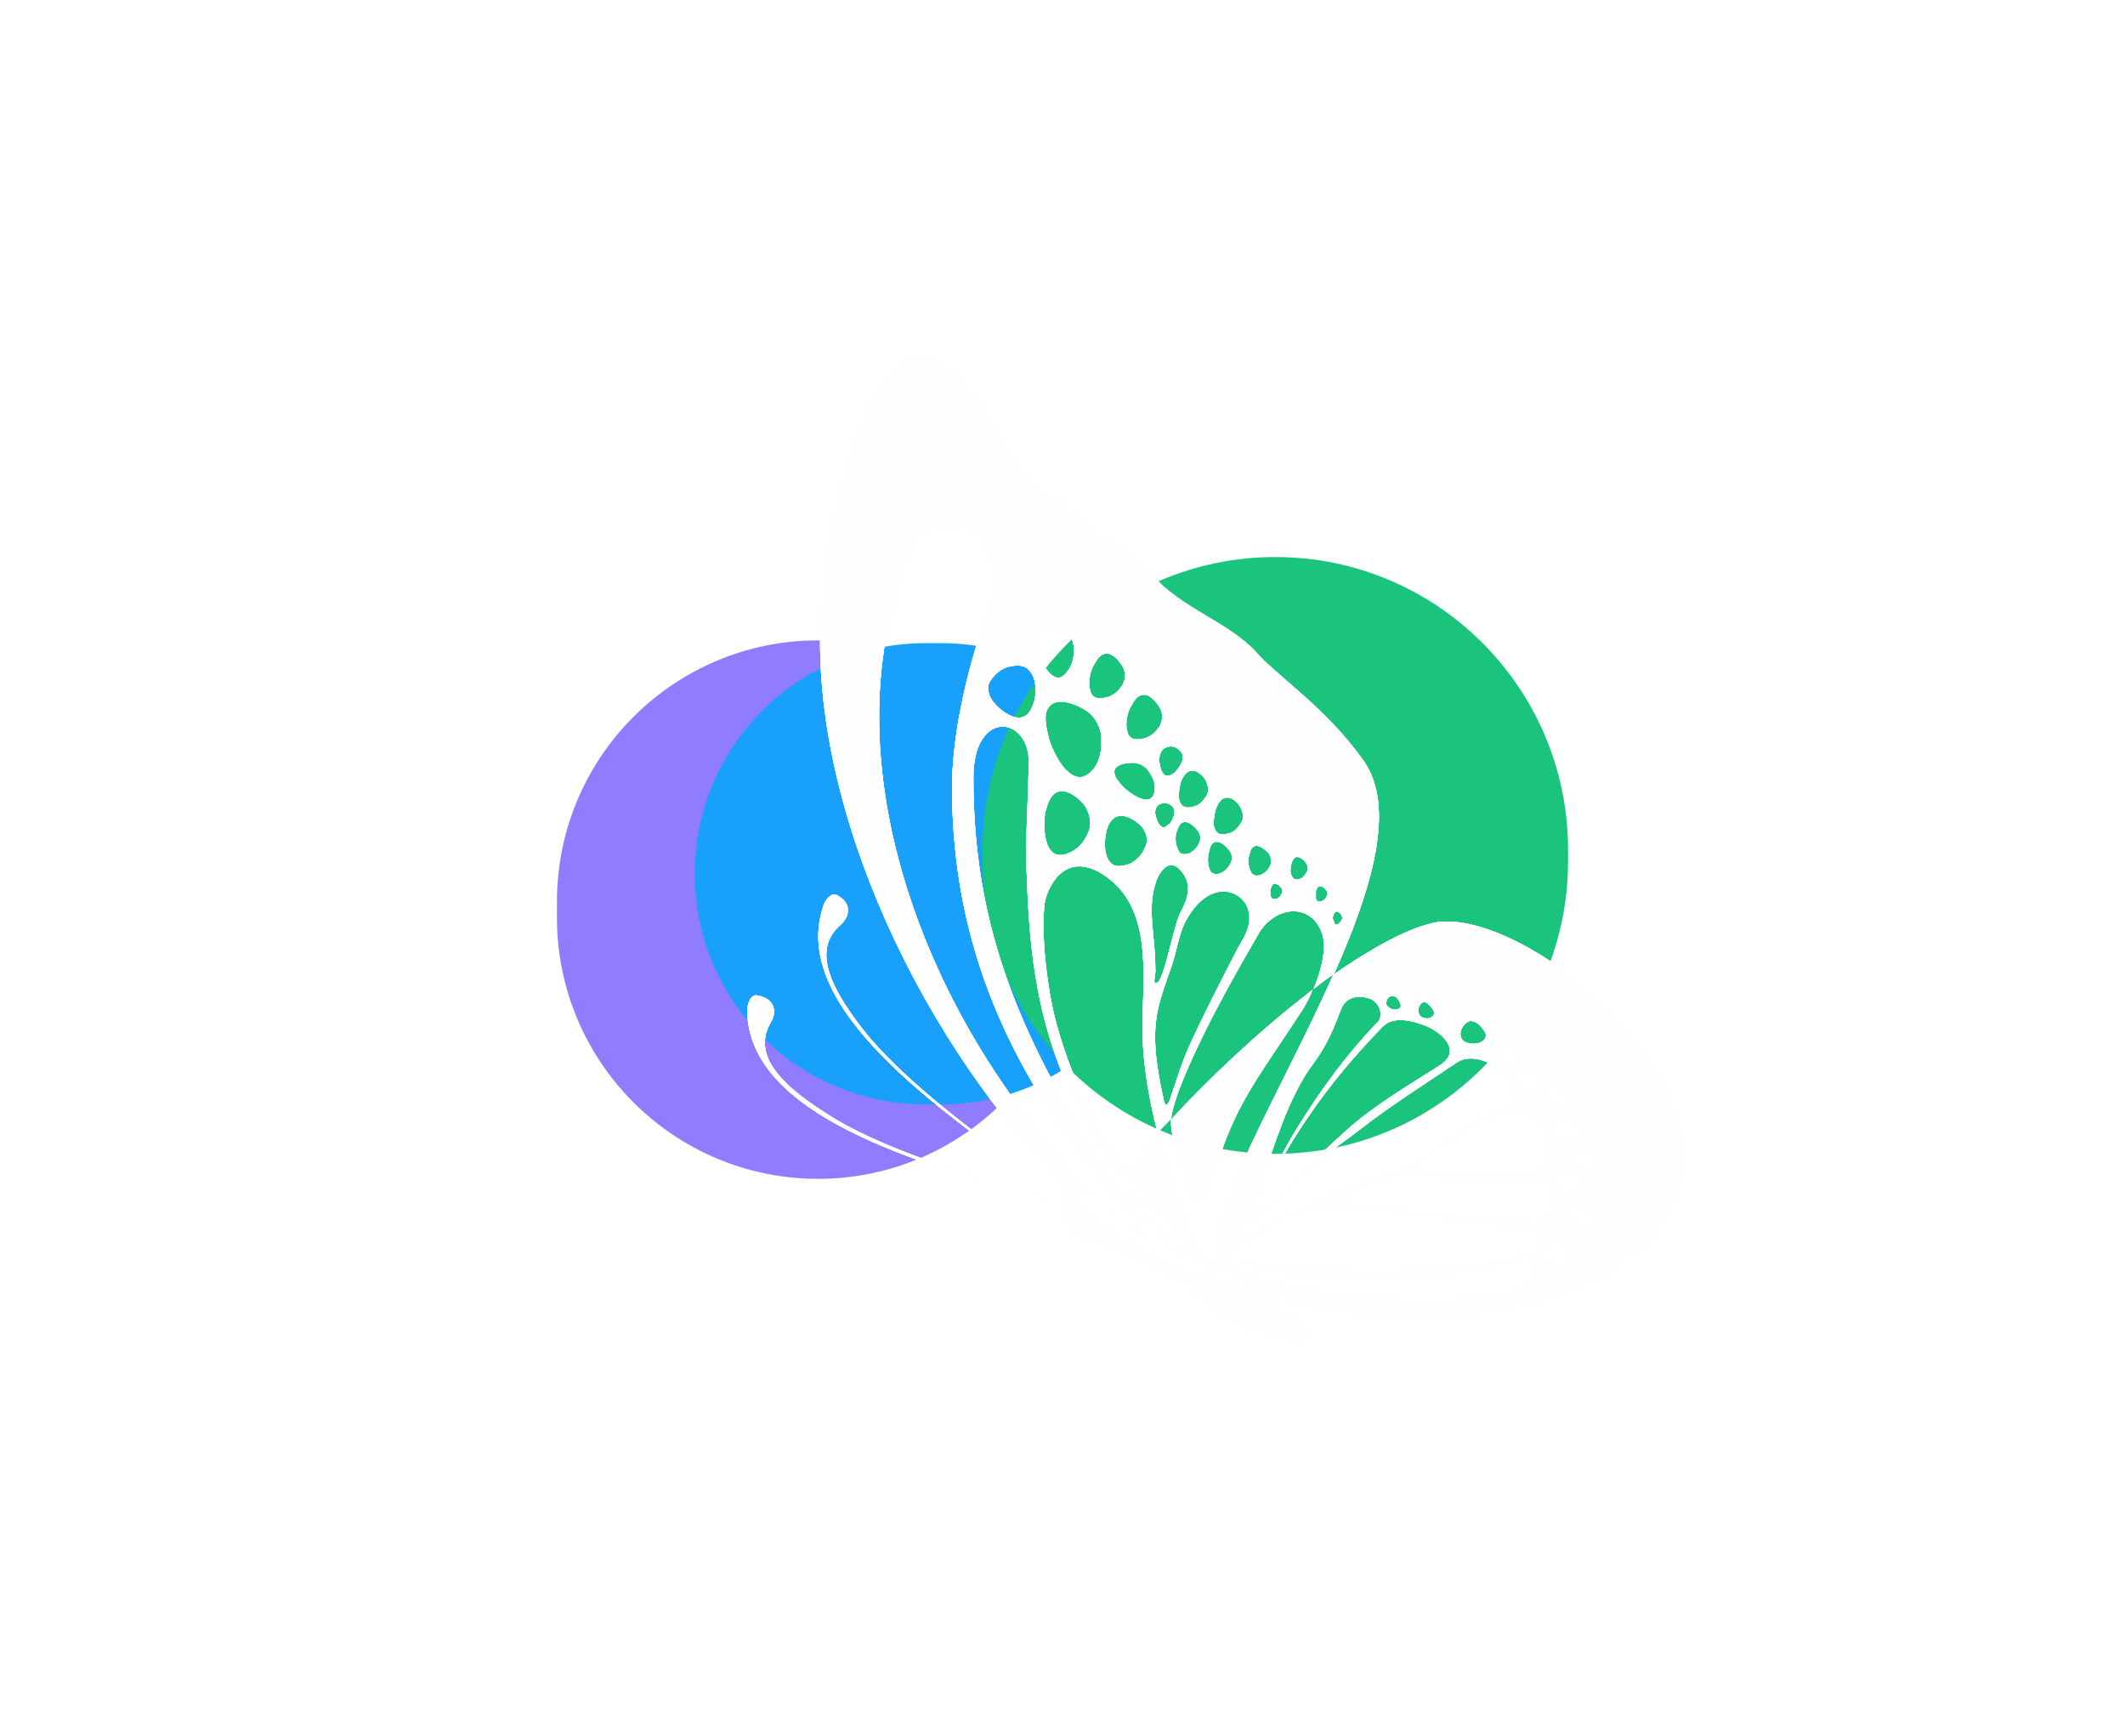 <?xml version="1.0" encoding="UTF-8"?>
<!DOCTYPE svg PUBLIC '-//W3C//DTD SVG 1.0//EN'
          'http://www.w3.org/TR/2001/REC-SVG-20010904/DTD/svg10.dtd'>
<svg fill="none" height="4051.1" preserveAspectRatio="xMidYMid meet" style="fill: none;" version="1.0" viewBox="0.0 0.0 4960.1 4051.1" width="4960.1" xmlns="http://www.w3.org/2000/svg" xmlns:xlink="http://www.w3.org/1999/xlink" zoomAndPan="magnify"
><g filter="url(#a)"
  ><g id="change1_1"
    ><path d="M2518.98 2141.61V2104.01C2518.98 1767.4 2246.1 1494.52 1909.49 1494.52C1572.88 1494.52 1300 1767.4 1300 2104.01V2141.61C1300 2478.23 1572.88 2751.1 1909.49 2751.1C2246.1 2751.1 2518.98 2478.23 2518.98 2141.61Z" fill="#907CFF"
    /></g
    ><g id="change2_1"
    ><path d="M2197.38 1501H2159.77C1862.55 1501 1621.6 1741.95 1621.6 2039.17C1621.6 2336.39 1862.55 2577.33 2159.77 2577.33H2197.38C2494.6 2577.33 2735.54 2336.39 2735.54 2039.17C2735.54 1741.95 2494.6 1501 2197.38 1501Z" fill="#18A0FB"
    /></g
    ><g id="change3_1"
    ><path d="M3660.15 2009.34V1983.41C3660.15 1605.97 3354.18 1300 2976.74 1300C2599.31 1300 2293.34 1605.97 2293.34 1983.41V2009.34C2293.34 2386.78 2599.31 2692.75 2976.74 2692.75C3354.18 2692.75 3660.15 2386.78 3660.15 2009.34Z" fill="#1BC47D"
    /></g
  ></g
  ><g clip-rule="evenodd" fill="#FFFEFF" fill-rule="evenodd" filter="url(#b)" id="change4_1"
  ><path d="M2846.19 2943.16C2848.04 2946.86 2848.04 2950.55 2848.04 2954.24C2886.81 2976.4 2923.74 3000.4 2956.97 3024.4C3300.37 3133.33 3782.23 3074.25 3904.08 2817.62C4049.94 2505.61 3536.68 2104.98 3340.98 2154.82C3274.52 2171.44 3195.13 2217.6 3112.05 2274.83C2990.2 2549.92 2809.27 2837.93 2846.19 2943.16ZM3558.84 2994.86C3514.53 3052.09 3028.97 3037.32 2892.35 2961.63C2866.5 2946.86 2883.12 2948.7 2918.2 2956.09C3154.51 3009.63 3407.45 2983.78 3564.38 2937.63C3592.07 2930.24 3577.3 2970.86 3558.84 2994.86ZM3656.69 2943.16C3651.15 2948.7 3640.07 2952.4 3627.15 2948.7C3614.23 2945.01 3606.84 2937.63 3604.99 2928.39C3603.15 2919.16 3606.84 2908.09 3612.38 2904.39C3616.07 2898.86 3621.61 2893.32 3632.69 2898.86C3641.92 2902.55 3651.15 2915.47 3654.84 2924.7C3662.23 2932.09 3662.23 2939.47 3656.69 2943.16ZM3628.99 2841.62C3634.53 2841.62 3640.07 2845.31 3645.61 2847.16C3649.3 2849.01 3654.84 2852.7 3654.84 2858.24C3654.84 2861.93 3651.15 2865.62 3647.46 2867.47C3643.76 2869.32 3638.23 2867.47 3636.38 2865.62C3630.84 2861.93 3627.15 2856.39 3625.3 2850.85C3621.61 2843.47 3623.46 2839.78 3628.99 2841.62ZM3630.84 2740.08C3636.38 2736.39 3649.3 2734.54 3658.53 2736.39C3665.92 2738.23 3677 2740.08 3684.38 2749.31C3689.92 2758.54 3689.92 2769.62 3686.23 2775.16C3682.54 2780.7 3677 2784.39 3669.61 2782.54C3658.53 2780.7 3645.61 2773.31 3636.38 2762.23C3625.3 2751.16 3623.46 2745.62 3630.84 2740.08ZM3708.38 2867.47C3704.69 2873.01 3697.31 2873.01 3689.92 2867.47C3680.69 2860.08 3669.61 2849.01 3662.23 2832.39C3654.84 2815.77 3653 2808.39 3662.23 2806.54C3667.77 2804.7 3680.69 2810.24 3688.07 2813.93C3695.46 2819.47 3704.69 2825.01 3710.23 2839.78C3713.92 2850.85 3712.08 2861.93 3708.38 2867.47ZM3704.69 2697.62C3710.23 2699.46 3719.46 2703.15 3723.15 2710.54C3726.85 2717.92 3726.84 2727.16 3725 2730.85C3723.15 2736.39 3717.61 2736.39 3712.08 2734.54C3704.69 2730.85 3695.46 2725.31 3688.07 2714.23C3680.69 2703.15 3678.84 2697.62 3684.38 2695.77C3688.07 2693.92 3697.31 2693.92 3704.69 2697.62ZM3667.77 2621.92C3675.15 2627.46 3680.69 2640.38 3682.54 2647.77C3684.38 2655.15 3680.69 2660.69 3675.15 2662.54C3667.77 2664.38 3656.69 2664.38 3643.76 2657C3630.84 2649.61 3627.15 2644.08 3628.99 2634.84C3630.84 2627.46 3638.23 2621.92 3643.76 2620.07C3651.15 2618.23 3658.53 2616.38 3667.77 2621.92ZM3616.07 2551.76C3617.92 2546.23 3617.92 2540.69 3627.15 2540.69C3634.53 2540.69 3643.76 2549.92 3647.46 2555.46C3653 2560.99 3654.84 2568.38 3653 2572.07C3651.15 2577.61 3645.61 2583.15 3638.23 2585C3628.99 2585 3623.46 2581.3 3619.76 2573.92C3616.07 2566.53 3614.22 2555.46 3616.07 2551.76ZM3606.84 2837.93C3593.92 2858.24 3584.69 2854.55 3555.15 2852.7C3473.91 2849.01 3403.75 2839.78 3329.91 2828.7C3263.44 2817.62 3209.9 2808.39 3145.28 2804.7C3128.67 2802.85 3119.44 2797.31 3130.51 2793.62C3174.82 2775.16 3222.82 2756.7 3276.36 2743.77C3287.44 2741.93 3291.13 2741.93 3304.06 2743.77C3401.91 2754.85 3490.53 2760.39 3573.61 2749.31C3592.07 2747.46 3608.69 2753 3616.07 2765.93C3627.15 2788.08 3619.76 2817.62 3606.84 2837.93ZM3556.99 2736.39C3534.84 2738.23 3510.84 2741.93 3488.68 2741.93C3435.14 2743.77 3377.91 2738.23 3315.14 2732.69C3304.06 2732.69 3300.37 2727.16 3309.6 2721.62C3379.75 2668.08 3444.37 2629.31 3521.91 2596.07C3547.76 2585 3573.61 2597.92 3584.69 2612.69C3629 2681 3616.07 2729 3556.99 2736.39ZM3553.3 2498.22C3560.68 2498.22 3571.76 2500.07 3579.15 2507.45C3588.38 2516.69 3590.22 2524.07 3584.69 2531.46C3580.99 2536.99 3571.76 2542.53 3566.22 2544.38C3560.68 2546.23 3551.45 2546.23 3545.91 2538.84C3540.38 2531.46 3540.38 2520.38 3540.38 2512.99C3544.07 2503.76 3547.76 2498.22 3553.3 2498.22ZM3497.91 2457.61C3499.76 2452.07 3505.3 2446.53 3510.84 2444.68C3516.38 2442.84 3521.91 2440.99 3529.3 2446.53C3536.68 2452.07 3540.38 2461.3 3540.38 2466.84C3542.22 2472.38 3538.53 2477.91 3534.84 2479.76C3527.45 2481.61 3520.07 2481.61 3508.99 2476.07C3499.76 2470.53 3496.07 2464.99 3497.91 2457.61ZM3416.68 2392.99C3422.22 2387.45 3427.76 2380.06 3438.83 2383.76C3449.91 2385.6 3459.14 2398.53 3464.68 2405.91C3470.22 2413.3 3468.37 2422.53 3464.68 2426.22C3457.3 2433.61 3446.22 2437.3 3433.29 2435.45C3418.52 2433.61 3411.14 2428.07 3409.29 2416.99C3407.45 2411.45 3411.14 2398.53 3416.68 2392.99ZM3315.14 2344.99C3316.98 2341.29 3320.67 2337.6 3328.06 2339.45C3333.6 2341.29 3340.98 2350.52 3344.68 2356.06C3348.37 2361.6 3348.37 2367.14 3344.68 2370.83C3340.98 2374.53 3335.44 2378.22 3326.21 2376.37C3316.98 2374.53 3313.29 2370.83 3311.44 2363.45C3309.6 2356.06 3311.44 2348.68 3315.14 2344.99ZM3243.13 2326.52C3246.83 2324.68 3250.52 2322.83 3257.9 2326.52C3263.44 2330.22 3267.13 2337.6 3268.98 2343.14C3270.83 2348.68 3268.98 2352.37 3265.29 2354.22C3259.75 2356.06 3254.21 2357.91 3246.83 2354.22C3239.44 2350.52 3235.75 2346.83 3235.75 2341.29C3235.75 2333.91 3239.44 2328.37 3243.13 2326.52ZM2947.74 2749.31C2971.74 2682.85 3006.82 2559.15 3065.89 2481.61C3108.36 2424.37 3124.97 2365.29 3132.36 2350.52C3143.44 2328.37 3167.44 2320.99 3196.98 2330.22C3220.98 2339.45 3230.21 2370.83 3215.44 2385.6C3148.98 2453.91 3084.36 2540.69 3030.82 2627.46C3003.12 2671.77 2982.81 2714.23 2955.12 2760.39C2945.89 2773.31 2938.51 2775.16 2947.74 2749.31ZM2929.27 2817.62C2964.35 2751.16 3006.82 2675.46 3049.28 2612.69C3106.51 2527.76 3167.44 2457.61 3226.52 2396.68C3241.29 2381.91 3265.29 2372.68 3315.14 2389.3C3363.14 2404.07 3416.68 2452.07 3359.45 2487.15C3278.21 2538.84 3202.52 2583.15 3137.9 2642.23C3071.43 2703.15 3006.82 2762.23 2938.51 2825.01C2929.27 2832.39 2918.2 2841.62 2929.27 2817.62ZM2894.2 2880.39C2907.12 2865.62 2923.74 2852.7 2947.74 2834.24C3008.66 2782.54 3054.82 2732.69 3113.9 2681C3130.51 2668.08 3154.51 2651.46 3171.13 2638.54C3241.29 2583.15 3326.21 2529.61 3400.06 2479.76C3464.68 2437.3 3582.84 2548.07 3503.45 2585C3475.76 2596.07 3459.14 2612.69 3429.6 2625.61C3381.6 2647.77 3339.14 2681 3291.13 2719.77C3283.75 2725.31 3268.98 2729 3257.9 2730.85C3167.44 2758.54 3089.9 2791.77 3008.66 2830.54C2969.89 2849.01 2934.81 2867.47 2905.27 2887.78C2881.27 2904.39 2884.96 2891.47 2894.2 2880.39ZM2872.04 2926.55C2894.2 2900.7 3038.2 2825.01 3075.13 2817.62C3091.74 2813.93 3119.44 2813.93 3156.36 2817.62C3267.13 2828.7 3451.76 2861.93 3564.38 2865.62C3612.38 2867.47 3608.69 2922.86 3575.45 2922.86C3346.52 2985.63 3084.36 2969.01 2879.43 2941.32C2864.66 2937.63 2868.35 2932.09 2872.04 2926.55Z"
    /><path d="M2504.66 2789.93C2517.59 2777 2554.51 2797.31 2565.59 2802.85C2578.51 2810.23 2596.98 2817.62 2596.98 2834.24C2602.51 2836.08 2608.05 2836.08 2613.59 2837.93C2209.27 2487.14 1913.87 1822.5 2118.8 1309.25C2185.27 1143.09 2366.2 1259.4 2307.12 1420.02C2266.5 1534.49 2220.34 1700.65 2222.19 1850.2C2225.88 2182.52 2334.81 2501.91 2650.52 2850.85C2661.59 2856.39 2674.52 2861.93 2687.44 2867.47C2663.44 2843.47 2644.98 2817.62 2630.21 2789.93C2591.44 2743.77 2554.51 2692.08 2524.97 2642.23C2349.58 2352.37 2272.04 2112.36 2272.04 1815.12C2272.04 1652.65 2403.12 1671.11 2401.28 1780.04C2399.43 1890.81 2392.04 1955.43 2397.58 2066.2C2404.97 2260.06 2430.81 2440.99 2543.43 2636.69C2565.59 2675.46 2591.44 2714.23 2619.13 2751.16C2620.98 2745.62 2624.67 2740.08 2630.21 2732.69C2560.05 2633 2495.43 2511.15 2460.35 2367.14C2447.43 2313.6 2428.97 2193.59 2438.2 2108.67C2441.89 2080.97 2478.82 1983.12 2571.13 2038.51C2681.9 2106.82 2670.82 2245.29 2667.13 2367.14C2663.44 2457.6 2678.21 2551.76 2702.21 2644.07C2711.44 2633 2722.52 2621.92 2733.6 2610.84C2735.44 2592.38 2740.98 2577.61 2748.37 2553.61C2798.21 2418.83 2888.68 2263.75 2942.22 2171.44C2988.38 2106.82 3069.61 2112.36 3088.07 2186.21C3095.46 2221.29 3082.53 2269.29 3065.92 2308.06C3082.53 2295.14 3097.3 2284.06 3113.92 2272.98C3202.54 2073.59 3259.77 1883.43 3182.23 1774.5C3095.46 1652.65 2982.84 1578.8 2936.68 1527.1C2868.37 1449.56 2755.75 1421.87 2685.59 1336.94C2600.67 1235.4 2567.44 1261.25 2548.97 1235.4C2476.97 1133.86 2412.35 1144.94 2386.5 1098.78C2320.04 982.467 2192.65 746.149 2091.11 849.538C2002.49 938.157 1928.64 1191.09 1915.72 1440.33C1891.72 1892.66 2155.73 2442.83 2499.13 2782.54C2500.97 2782.54 2500.97 2782.54 2502.82 2782.54C2500.97 2784.39 2502.82 2788.08 2504.66 2789.93ZM3112.07 2136.36C3113.92 2132.67 3113.92 2128.98 3119.46 2127.13C3123.15 2127.13 3128.69 2130.82 3130.54 2134.51C3132.38 2138.21 3134.23 2141.9 3132.38 2145.59C3130.54 2149.28 3126.84 2154.82 3123.15 2156.67C3117.61 2158.52 3113.92 2156.67 3113.92 2151.13C3110.23 2145.59 3110.23 2140.05 3112.07 2136.36ZM3071.46 2079.13C3073.3 2075.44 3075.15 2068.05 3080.69 2068.05C3086.23 2068.05 3091.77 2071.74 3095.46 2077.28C3099.15 2080.97 3099.15 2086.51 3097.3 2090.2C3095.46 2095.74 3091.77 2101.28 3084.38 2103.13C3077 2104.97 3073.3 2103.13 3071.46 2097.59C3071.46 2092.05 3071.46 2084.67 3071.46 2079.13ZM2543.43 1933.28C2536.05 1957.28 2521.28 1979.43 2495.43 1990.51C2469.59 2001.59 2452.97 1994.2 2443.74 1968.35C2436.35 1948.05 2436.35 1912.97 2440.05 1894.5C2445.58 1876.04 2451.12 1852.04 2473.28 1846.5C2491.74 1842.81 2517.59 1861.27 2530.51 1877.89C2543.43 1896.35 2547.13 1918.51 2543.43 1933.28ZM2674.52 1973.89C2667.13 1992.35 2654.21 2010.82 2630.21 2018.2C2606.21 2025.59 2591.44 2020.05 2584.05 1999.74C2576.67 1983.12 2578.51 1957.28 2582.21 1940.66C2585.9 1925.89 2593.28 1907.43 2613.59 1903.74C2630.21 1901.89 2654.21 1916.66 2665.29 1929.58C2676.36 1942.51 2680.06 1960.97 2674.52 1973.89ZM2661.59 1863.12C2646.82 1857.58 2626.51 1842.81 2617.28 1831.73C2608.05 1820.66 2596.98 1807.73 2602.51 1794.81C2608.05 1783.73 2628.36 1780.04 2643.13 1780.04C2657.9 1780.04 2672.67 1787.42 2680.06 1798.5C2691.13 1813.27 2698.52 1829.89 2694.83 1848.35C2691.13 1864.96 2680.06 1870.5 2661.59 1863.12ZM2702.21 1879.73C2709.6 1874.2 2718.83 1872.35 2728.06 1876.04C2739.13 1881.58 2742.83 1888.97 2740.98 1900.04C2739.14 1909.27 2733.6 1920.35 2728.06 1924.04C2722.52 1927.74 2716.98 1935.12 2709.6 1927.74C2702.21 1922.2 2698.52 1909.27 2696.67 1900.04C2694.83 1892.66 2698.52 1883.43 2702.21 1879.73ZM2696.67 2260.06C2696.67 2180.67 2676.36 2121.59 2698.52 2056.97C2707.75 2031.13 2729.9 2003.43 2753.91 2029.28C2787.14 2064.36 2770.52 2101.28 2753.91 2132.67C2739.14 2164.05 2720.67 2269.29 2704.06 2291.44C2702.21 2293.29 2694.83 2295.14 2694.83 2293.29C2692.98 2280.37 2698.52 2271.14 2696.67 2260.06ZM2746.52 1940.66C2750.21 1931.43 2753.9 1918.51 2764.98 1918.51C2774.21 1916.66 2787.14 1927.74 2794.52 1936.97C2801.91 1946.2 2803.75 1957.28 2800.06 1964.66C2796.37 1975.74 2787.14 1986.82 2774.21 1992.35C2759.44 1996.05 2752.06 1992.35 2748.37 1979.43C2742.83 1968.35 2742.83 1949.89 2746.52 1940.66ZM3014.22 2016.36C3016.07 2008.97 3019.76 2001.59 3027.15 1999.74C3034.53 1999.74 3043.76 2007.12 3047.46 2012.66C3052.99 2018.2 3052.99 2027.43 3051.15 2032.97C3047.46 2040.36 3041.92 2049.59 3032.69 2051.43C3023.45 2055.13 3017.92 2051.43 3014.22 2042.2C3010.53 2034.82 3012.38 2021.89 3014.22 2016.36ZM2975.45 2062.51C2980.99 2062.51 2986.53 2066.2 2990.22 2071.74C2993.91 2075.44 2993.91 2080.97 2992.07 2084.67C2990.22 2090.2 2986.53 2095.74 2979.14 2097.59C2971.76 2099.44 2968.07 2097.59 2966.22 2092.05C2964.38 2086.51 2964.38 2079.13 2966.22 2073.59C2968.07 2068.05 2969.91 2062.51 2975.45 2062.51ZM2916.37 1994.2C2918.22 1984.97 2921.91 1973.89 2932.99 1973.89C2942.22 1973.89 2953.3 1983.12 2960.68 1990.51C2966.22 1997.89 2968.07 2008.97 2966.22 2016.36C2962.53 2027.43 2955.14 2036.66 2942.22 2042.2C2929.3 2045.9 2921.91 2042.2 2918.22 2031.13C2912.68 2018.2 2912.68 2003.43 2916.37 1994.2ZM2912.68 2165.9C2907.14 2184.36 2896.06 2200.98 2888.68 2213.9C2849.91 2289.6 2811.14 2363.45 2776.06 2440.99C2757.6 2481.61 2744.67 2525.92 2729.9 2568.38C2722.52 2586.84 2716.98 2575.76 2715.13 2560.99C2707.75 2529.61 2702.21 2496.38 2698.52 2464.99C2689.29 2374.52 2707.75 2332.06 2735.44 2252.67C2748.37 2213.9 2752.06 2171.44 2774.21 2138.21C2790.83 2110.51 2816.68 2084.67 2848.06 2080.97C2886.83 2075.44 2929.3 2110.51 2912.68 2165.9ZM2838.83 1885.27C2844.37 1874.2 2849.91 1861.27 2864.68 1861.27C2877.6 1861.27 2890.53 1874.2 2896.06 1885.27C2901.6 1896.35 2903.45 1909.27 2897.91 1918.51C2890.53 1931.43 2879.45 1944.35 2862.83 1946.2C2846.22 1949.89 2836.99 1944.35 2833.29 1927.74C2831.45 1916.66 2835.14 1896.35 2838.83 1885.27ZM2838.83 1964.66C2848.06 1962.82 2860.99 1973.89 2868.37 1983.12C2875.76 1992.35 2877.6 2003.43 2873.91 2010.82C2870.22 2021.89 2860.99 2032.97 2848.06 2038.51C2833.29 2042.2 2825.91 2038.51 2822.22 2025.59C2818.52 2014.51 2818.52 1997.89 2822.22 1986.82C2824.06 1977.58 2827.75 1964.66 2838.83 1964.66ZM2783.44 1798.5C2796.37 1798.5 2809.29 1811.42 2814.83 1822.5C2820.37 1833.58 2822.22 1846.5 2816.68 1855.73C2809.29 1868.66 2798.21 1881.58 2781.6 1883.43C2764.98 1887.12 2755.75 1881.58 2752.06 1864.96C2750.21 1852.04 2753.9 1831.73 2757.6 1820.66C2763.14 1811.42 2768.67 1798.5 2783.44 1798.5ZM2716.98 1746.81C2726.21 1741.27 2737.29 1739.42 2748.37 1746.81C2759.44 1754.19 2763.14 1763.42 2759.44 1776.35C2755.75 1787.42 2746.52 1798.5 2740.98 1804.04C2733.6 1807.73 2726.21 1815.12 2716.98 1807.73C2709.6 1800.35 2705.9 1783.73 2705.9 1772.65C2705.9 1759.73 2711.44 1750.5 2716.98 1746.81ZM2639.44 1648.96C2646.82 1636.03 2654.21 1621.26 2670.82 1621.26C2685.59 1621.26 2700.36 1639.72 2707.75 1652.65C2715.13 1665.57 2713.29 1682.19 2707.75 1693.27C2698.52 1708.04 2683.75 1722.81 2663.44 1724.65C2643.13 1728.34 2632.05 1720.96 2630.21 1700.65C2626.51 1685.88 2632.05 1661.88 2639.44 1648.96ZM2552.67 1552.95C2560.05 1540.03 2567.44 1525.26 2584.05 1525.26C2598.82 1525.26 2613.59 1543.72 2620.98 1556.64C2628.36 1569.57 2626.52 1586.18 2620.98 1597.26C2611.75 1612.03 2596.98 1626.8 2576.67 1628.65C2556.36 1632.34 2545.28 1624.95 2543.43 1604.65C2539.74 1589.88 2545.28 1565.88 2552.67 1552.95ZM2569.28 1709.88C2572.97 1739.42 2571.13 1772.65 2550.82 1796.65C2528.67 1820.66 2510.2 1818.81 2486.2 1794.81C2467.74 1774.5 2449.28 1735.73 2445.58 1711.73C2440.05 1687.73 2434.51 1658.19 2454.82 1643.42C2473.28 1630.49 2508.36 1641.57 2528.66 1654.49C2550.82 1665.57 2565.59 1689.57 2569.28 1709.88ZM2427.12 1486.49C2438.2 1475.41 2452.97 1466.18 2473.28 1473.56C2495.43 1479.1 2506.51 1492.03 2506.51 1514.18C2508.36 1532.64 2500.97 1554.8 2493.59 1564.03C2486.2 1573.26 2476.97 1588.03 2460.35 1578.8C2445.58 1571.41 2430.81 1545.57 2425.28 1528.95C2417.89 1512.33 2419.74 1495.72 2427.12 1486.49ZM2360.66 1554.8C2388.35 1549.26 2403.12 1558.49 2412.35 1580.65C2419.74 1599.11 2417.89 1626.8 2412.35 1641.57C2406.81 1656.34 2399.43 1674.8 2377.27 1674.8C2358.81 1674.8 2332.96 1656.34 2320.04 1639.72C2307.12 1624.95 2303.42 1604.65 2308.96 1593.57C2318.19 1576.95 2334.81 1558.49 2360.66 1554.8Z"
    /><path d="M2781.58 2919.17C2790.81 2924.71 2801.89 2930.25 2812.97 2935.79C2768.66 2847.17 2729.89 2749.32 2702.19 2647.77C2668.96 2684.7 2644.96 2714.24 2630.19 2736.39C2674.5 2801.01 2722.5 2856.4 2763.12 2902.55C2768.66 2904.4 2774.2 2911.78 2781.58 2919.17Z"
    /><path d="M2718.79 2885.93C2728.03 2891.47 2739.1 2897.01 2750.18 2902.55C2750.18 2902.55 2750.18 2900.7 2748.33 2900.7C2702.18 2854.55 2657.87 2806.54 2619.1 2753C2617.25 2756.7 2615.41 2760.39 2617.25 2762.23C2620.94 2771.47 2626.48 2782.54 2630.18 2791.77C2657.87 2825.01 2687.41 2856.39 2718.79 2885.93Z"
    /><path d="M2783.41 2804.7C2794.49 2837.93 2820.34 2780.7 2840.64 2717.92C2886.8 2573.92 2932.96 2520.38 3034.5 2365.29C3043.73 2352.37 3054.81 2332.06 3064.04 2309.91C2940.34 2404.07 2818.49 2520.38 2733.56 2612.69C2731.72 2645.92 2744.64 2686.54 2783.41 2804.7Z"
    /><path d="M2497.25 2804.7L2493.56 2815.78V2813.94C2488.02 2812.09 2482.48 2810.24 2476.94 2810.24C2476.94 2810.24 2476.94 2812.09 2478.79 2812.09C2478.79 2813.94 2480.63 2815.78 2478.79 2815.78C2476.94 2817.63 2473.25 2819.47 2473.25 2821.32C2469.56 2832.4 2476.94 2841.63 2484.33 2849.01C2491.71 2861.94 2493.56 2880.4 2517.56 2893.32C2530.48 2900.71 2543.41 2902.55 2556.33 2893.32C2595.1 2932.09 2672.64 2926.56 2779.72 3018.87C2884.96 3111.18 3043.73 3151.8 3058.5 3124.1C3067.73 3107.49 3021.58 3066.87 2958.81 3022.56C2916.34 3009.64 2877.57 2993.02 2840.65 2974.56C2798.18 2996.71 2617.25 2897.02 2523.1 2808.4C2513.87 2799.17 2504.63 2789.93 2495.4 2782.55C2489.86 2780.7 2482.48 2782.55 2478.79 2788.09C2264.62 2642.24 2100.31 2511.15 2015.38 2404.07C1921.23 2284.07 1904.61 2208.37 1961.84 2158.52C1985.84 2136.37 1987.69 2106.83 1952.61 2088.37C1939.69 2082.83 1924.92 2101.29 1921.23 2116.06C1845.53 2344.99 2166.77 2577.62 2476.94 2791.78C2475.09 2795.47 2475.09 2799.17 2476.94 2804.7C2482.48 2806.55 2489.86 2808.4 2495.4 2810.24C2495.4 2806.55 2495.4 2806.55 2497.25 2804.7Z"
    /><path d="M2848.04 2954.25C2838.81 2948.71 2827.73 2943.17 2818.5 2937.63C2816.65 2935.78 2814.81 2935.78 2812.96 2933.94V2935.78C2814.81 2946.86 2796.35 2932.09 2781.58 2917.32C2770.5 2911.78 2759.42 2906.24 2750.19 2900.71C2752.04 2904.4 2748.34 2911.78 2733.57 2897.01C2728.04 2893.32 2724.34 2887.78 2718.8 2884.09C2707.73 2878.55 2696.65 2873.01 2687.42 2869.32C2728.04 2911.78 2779.73 2946.86 2838.81 2976.4C2846.19 2972.71 2849.89 2965.32 2848.04 2954.25Z"
    /><path d="M2678.19 2893.32C2689.27 2902.55 2696.66 2902.55 2691.12 2897.02C2678.19 2882.25 2663.42 2867.48 2650.5 2854.55C2637.58 2849.01 2624.65 2843.48 2611.73 2841.63C2633.88 2858.25 2656.04 2876.71 2678.19 2893.32Z"
    /><path d="M2476.95 2808.4C2476.95 2806.55 2475.11 2804.7 2475.11 2802.86C2233.25 2738.24 2041.24 2671.78 1930.47 2599.77C1801.23 2518.54 1760.62 2452.07 1799.39 2385.61C1816 2357.92 1804.93 2328.38 1766.15 2322.84C1751.39 2320.99 1744 2344.99 1744 2359.76C1749.54 2597.93 2118.78 2712.39 2476.95 2808.4Z"
    /><path d="M2846.19 2943.16C2848.04 2946.86 2848.04 2950.55 2848.04 2954.24C2886.81 2976.4 2923.74 3000.4 2956.97 3024.4C3300.37 3133.33 3782.23 3074.25 3904.08 2817.62C4049.94 2505.61 3536.68 2104.98 3340.98 2154.82C3274.52 2171.44 3195.13 2217.6 3112.05 2274.83C2990.2 2549.92 2809.27 2837.93 2846.19 2943.16ZM3558.84 2994.86C3514.53 3052.09 3028.97 3037.32 2892.35 2961.63C2866.5 2946.86 2883.12 2948.7 2918.2 2956.09C3154.51 3009.63 3407.45 2983.78 3564.38 2937.63C3592.07 2930.24 3577.3 2970.86 3558.84 2994.86ZM3656.69 2943.16C3651.15 2948.7 3640.07 2952.4 3627.15 2948.7C3614.23 2945.01 3606.84 2937.63 3604.99 2928.39C3603.15 2919.16 3606.84 2908.09 3612.38 2904.39C3616.07 2898.86 3621.61 2893.32 3632.69 2898.86C3641.92 2902.55 3651.15 2915.47 3654.84 2924.7C3662.23 2932.09 3662.23 2939.47 3656.69 2943.16ZM3628.99 2841.62C3634.53 2841.62 3640.07 2845.31 3645.61 2847.16C3649.3 2849.01 3654.84 2852.7 3654.84 2858.24C3654.84 2861.93 3651.15 2865.62 3647.46 2867.47C3643.76 2869.32 3638.23 2867.47 3636.38 2865.62C3630.84 2861.93 3627.15 2856.39 3625.3 2850.85C3621.61 2843.47 3623.46 2839.78 3628.99 2841.62ZM3630.84 2740.08C3636.38 2736.39 3649.3 2734.54 3658.53 2736.39C3665.92 2738.23 3677 2740.08 3684.38 2749.31C3689.92 2758.54 3689.92 2769.62 3686.23 2775.16C3682.54 2780.7 3677 2784.39 3669.61 2782.54C3658.53 2780.7 3645.61 2773.31 3636.38 2762.23C3625.3 2751.16 3623.46 2745.62 3630.84 2740.08ZM3708.38 2867.47C3704.69 2873.01 3697.31 2873.01 3689.92 2867.47C3680.69 2860.08 3669.61 2849.01 3662.23 2832.39C3654.84 2815.77 3653 2808.39 3662.23 2806.54C3667.77 2804.7 3680.69 2810.24 3688.07 2813.93C3695.46 2819.47 3704.69 2825.01 3710.23 2839.78C3713.92 2850.85 3712.08 2861.93 3708.38 2867.47ZM3704.69 2697.62C3710.23 2699.46 3719.46 2703.15 3723.15 2710.54C3726.85 2717.92 3726.84 2727.16 3725 2730.85C3723.15 2736.39 3717.61 2736.39 3712.08 2734.54C3704.69 2730.85 3695.46 2725.31 3688.07 2714.23C3680.69 2703.15 3678.84 2697.62 3684.38 2695.77C3688.07 2693.92 3697.31 2693.92 3704.69 2697.62ZM3667.77 2621.92C3675.15 2627.46 3680.69 2640.38 3682.54 2647.77C3684.38 2655.15 3680.69 2660.69 3675.15 2662.54C3667.77 2664.38 3656.69 2664.38 3643.76 2657C3630.84 2649.61 3627.15 2644.08 3628.99 2634.84C3630.84 2627.46 3638.23 2621.92 3643.76 2620.07C3651.15 2618.23 3658.53 2616.38 3667.77 2621.92ZM3616.07 2551.76C3617.92 2546.23 3617.92 2540.69 3627.15 2540.69C3634.53 2540.69 3643.76 2549.92 3647.46 2555.46C3653 2560.99 3654.84 2568.38 3653 2572.07C3651.15 2577.61 3645.61 2583.15 3638.23 2585C3628.99 2585 3623.46 2581.3 3619.76 2573.92C3616.07 2566.53 3614.22 2555.46 3616.07 2551.76ZM3606.84 2837.93C3593.92 2858.24 3584.69 2854.55 3555.15 2852.7C3473.91 2849.01 3403.75 2839.78 3329.91 2828.7C3263.44 2817.62 3209.9 2808.39 3145.28 2804.7C3128.67 2802.85 3119.44 2797.31 3130.51 2793.62C3174.82 2775.16 3222.82 2756.7 3276.36 2743.77C3287.44 2741.93 3291.13 2741.93 3304.06 2743.77C3401.91 2754.85 3490.53 2760.39 3573.61 2749.31C3592.07 2747.46 3608.69 2753 3616.07 2765.93C3627.15 2788.08 3619.76 2817.62 3606.84 2837.93ZM3556.99 2736.39C3534.84 2738.23 3510.84 2741.93 3488.68 2741.93C3435.14 2743.77 3377.91 2738.23 3315.14 2732.69C3304.06 2732.69 3300.37 2727.16 3309.6 2721.62C3379.75 2668.08 3444.37 2629.31 3521.91 2596.07C3547.76 2585 3573.61 2597.92 3584.69 2612.69C3629 2681 3616.07 2729 3556.99 2736.39ZM3553.3 2498.22C3560.68 2498.22 3571.76 2500.07 3579.15 2507.45C3588.38 2516.69 3590.22 2524.07 3584.69 2531.46C3580.99 2536.99 3571.76 2542.53 3566.22 2544.38C3560.68 2546.23 3551.45 2546.23 3545.91 2538.84C3540.38 2531.46 3540.38 2520.38 3540.38 2512.99C3544.07 2503.76 3547.76 2498.22 3553.3 2498.22ZM3497.91 2457.61C3499.76 2452.07 3505.3 2446.53 3510.84 2444.68C3516.38 2442.84 3521.91 2440.99 3529.3 2446.53C3536.68 2452.07 3540.38 2461.3 3540.38 2466.84C3542.22 2472.38 3538.53 2477.91 3534.84 2479.76C3527.45 2481.61 3520.07 2481.61 3508.99 2476.07C3499.76 2470.53 3496.07 2464.99 3497.91 2457.61ZM3416.68 2392.99C3422.22 2387.45 3427.76 2380.06 3438.83 2383.76C3449.91 2385.6 3459.14 2398.53 3464.68 2405.91C3470.22 2413.3 3468.37 2422.53 3464.68 2426.22C3457.3 2433.61 3446.22 2437.3 3433.29 2435.45C3418.52 2433.61 3411.14 2428.07 3409.29 2416.99C3407.45 2411.45 3411.14 2398.53 3416.68 2392.99ZM3315.14 2344.99C3316.98 2341.29 3320.67 2337.6 3328.06 2339.45C3333.6 2341.29 3340.98 2350.52 3344.68 2356.06C3348.37 2361.6 3348.37 2367.14 3344.68 2370.83C3340.98 2374.53 3335.44 2378.22 3326.21 2376.37C3316.98 2374.53 3313.29 2370.83 3311.44 2363.45C3309.6 2356.06 3311.44 2348.68 3315.14 2344.99ZM3243.13 2326.52C3246.83 2324.68 3250.52 2322.83 3257.9 2326.52C3263.44 2330.22 3267.13 2337.6 3268.98 2343.14C3270.83 2348.68 3268.98 2352.37 3265.29 2354.22C3259.75 2356.06 3254.21 2357.91 3246.83 2354.22C3239.44 2350.52 3235.75 2346.83 3235.75 2341.29C3235.75 2333.91 3239.44 2328.37 3243.13 2326.52ZM2947.74 2749.31C2971.74 2682.85 3006.82 2559.15 3065.89 2481.61C3108.36 2424.37 3124.97 2365.29 3132.36 2350.52C3143.44 2328.37 3167.44 2320.99 3196.98 2330.22C3220.98 2339.45 3230.21 2370.83 3215.44 2385.6C3148.98 2453.91 3084.36 2540.69 3030.82 2627.46C3003.12 2671.77 2982.81 2714.23 2955.12 2760.39C2945.89 2773.31 2938.51 2775.16 2947.74 2749.31ZM2929.27 2817.62C2964.35 2751.16 3006.82 2675.46 3049.28 2612.69C3106.51 2527.76 3167.44 2457.61 3226.52 2396.68C3241.29 2381.91 3265.29 2372.68 3315.14 2389.3C3363.14 2404.07 3416.68 2452.07 3359.45 2487.15C3278.21 2538.84 3202.52 2583.15 3137.9 2642.23C3071.43 2703.15 3006.82 2762.23 2938.51 2825.01C2929.27 2832.39 2918.2 2841.62 2929.27 2817.62ZM2894.2 2880.39C2907.12 2865.62 2923.74 2852.7 2947.74 2834.24C3008.66 2782.54 3054.82 2732.69 3113.9 2681C3130.51 2668.08 3154.51 2651.46 3171.13 2638.54C3241.29 2583.15 3326.21 2529.61 3400.06 2479.76C3464.68 2437.3 3582.84 2548.07 3503.45 2585C3475.76 2596.07 3459.14 2612.69 3429.6 2625.61C3381.6 2647.77 3339.14 2681 3291.13 2719.77C3283.75 2725.31 3268.98 2729 3257.9 2730.85C3167.44 2758.54 3089.9 2791.77 3008.66 2830.54C2969.89 2849.01 2934.81 2867.47 2905.27 2887.78C2881.27 2904.39 2884.96 2891.47 2894.2 2880.39ZM2872.04 2926.55C2894.2 2900.7 3038.2 2825.01 3075.13 2817.62C3091.74 2813.93 3119.44 2813.93 3156.36 2817.62C3267.13 2828.7 3451.76 2861.93 3564.38 2865.62C3612.38 2867.47 3608.69 2922.86 3575.45 2922.86C3346.52 2985.63 3084.36 2969.01 2879.43 2941.32C2864.66 2937.63 2868.35 2932.09 2872.04 2926.55Z"
    /><path d="M2504.66 2789.93C2517.59 2777 2554.51 2797.31 2565.59 2802.85C2578.51 2810.23 2596.98 2817.62 2596.98 2834.24C2602.51 2836.08 2608.05 2836.08 2613.59 2837.93C2209.27 2487.14 1913.87 1822.5 2118.8 1309.25C2185.27 1143.09 2366.2 1259.4 2307.12 1420.02C2266.5 1534.49 2220.34 1700.65 2222.19 1850.2C2225.88 2182.52 2334.81 2501.91 2650.52 2850.85C2661.59 2856.39 2674.52 2861.93 2687.44 2867.47C2663.44 2843.47 2644.98 2817.62 2630.21 2789.93C2591.44 2743.77 2554.51 2692.08 2524.97 2642.23C2349.58 2352.37 2272.04 2112.36 2272.04 1815.12C2272.04 1652.65 2403.12 1671.11 2401.28 1780.04C2399.43 1890.81 2392.04 1955.43 2397.58 2066.2C2404.97 2260.06 2430.81 2440.99 2543.43 2636.69C2565.59 2675.46 2591.44 2714.23 2619.13 2751.16C2620.98 2745.62 2624.67 2740.08 2630.21 2732.69C2560.05 2633 2495.43 2511.15 2460.35 2367.14C2447.43 2313.6 2428.97 2193.59 2438.2 2108.67C2441.89 2080.97 2478.82 1983.12 2571.13 2038.51C2681.9 2106.82 2670.82 2245.29 2667.13 2367.14C2663.44 2457.6 2678.21 2551.76 2702.21 2644.07C2711.44 2633 2722.52 2621.92 2733.6 2610.84C2735.44 2592.38 2740.98 2577.61 2748.37 2553.61C2798.21 2418.83 2888.68 2263.75 2942.22 2171.44C2988.38 2106.82 3069.61 2112.36 3088.07 2186.21C3095.46 2221.29 3082.53 2269.29 3065.92 2308.06C3082.53 2295.14 3097.3 2284.06 3113.92 2272.98C3202.54 2073.59 3259.77 1883.43 3182.23 1774.5C3095.46 1652.65 2982.84 1578.8 2936.68 1527.1C2868.37 1449.56 2755.75 1421.87 2685.59 1336.94C2600.67 1235.4 2567.44 1261.25 2548.97 1235.4C2476.97 1133.86 2412.35 1144.94 2386.5 1098.78C2320.04 982.467 2192.65 746.149 2091.11 849.538C2002.49 938.157 1928.64 1191.09 1915.72 1440.33C1891.72 1892.66 2155.73 2442.83 2499.13 2782.54C2500.97 2782.54 2500.97 2782.54 2502.82 2782.54C2500.97 2784.39 2502.82 2788.08 2504.66 2789.93ZM3112.07 2136.36C3113.92 2132.67 3113.92 2128.98 3119.46 2127.13C3123.15 2127.13 3128.69 2130.82 3130.54 2134.51C3132.38 2138.21 3134.23 2141.9 3132.38 2145.59C3130.54 2149.28 3126.84 2154.82 3123.15 2156.67C3117.61 2158.52 3113.92 2156.67 3113.92 2151.13C3110.23 2145.59 3110.23 2140.05 3112.07 2136.36ZM3071.46 2079.13C3073.3 2075.44 3075.15 2068.05 3080.69 2068.05C3086.23 2068.05 3091.77 2071.74 3095.46 2077.28C3099.15 2080.97 3099.15 2086.51 3097.3 2090.2C3095.46 2095.74 3091.77 2101.28 3084.38 2103.13C3077 2104.97 3073.3 2103.13 3071.46 2097.59C3071.46 2092.05 3071.46 2084.67 3071.46 2079.13ZM2543.43 1933.28C2536.05 1957.28 2521.28 1979.43 2495.43 1990.51C2469.59 2001.59 2452.97 1994.2 2443.74 1968.35C2436.35 1948.05 2436.35 1912.97 2440.05 1894.5C2445.58 1876.04 2451.12 1852.04 2473.28 1846.5C2491.74 1842.81 2517.59 1861.27 2530.51 1877.89C2543.43 1896.35 2547.13 1918.51 2543.43 1933.28ZM2674.52 1973.89C2667.13 1992.35 2654.21 2010.82 2630.21 2018.2C2606.21 2025.59 2591.44 2020.05 2584.05 1999.74C2576.67 1983.12 2578.51 1957.28 2582.21 1940.66C2585.9 1925.89 2593.28 1907.43 2613.59 1903.74C2630.21 1901.89 2654.21 1916.66 2665.29 1929.58C2676.36 1942.51 2680.06 1960.97 2674.52 1973.89ZM2661.59 1863.12C2646.82 1857.58 2626.51 1842.81 2617.28 1831.73C2608.05 1820.66 2596.98 1807.73 2602.51 1794.81C2608.05 1783.73 2628.36 1780.04 2643.13 1780.04C2657.9 1780.04 2672.67 1787.42 2680.06 1798.5C2691.13 1813.27 2698.52 1829.89 2694.83 1848.35C2691.13 1864.96 2680.06 1870.5 2661.59 1863.12ZM2702.21 1879.73C2709.6 1874.2 2718.83 1872.35 2728.06 1876.04C2739.13 1881.58 2742.83 1888.97 2740.98 1900.04C2739.14 1909.27 2733.6 1920.35 2728.06 1924.04C2722.52 1927.74 2716.98 1935.12 2709.6 1927.74C2702.21 1922.2 2698.52 1909.27 2696.67 1900.04C2694.83 1892.66 2698.52 1883.43 2702.21 1879.73ZM2696.67 2260.06C2696.67 2180.67 2676.36 2121.59 2698.52 2056.97C2707.75 2031.13 2729.9 2003.43 2753.91 2029.28C2787.14 2064.36 2770.52 2101.28 2753.91 2132.67C2739.14 2164.05 2720.67 2269.29 2704.06 2291.44C2702.21 2293.29 2694.83 2295.14 2694.83 2293.29C2692.98 2280.37 2698.52 2271.14 2696.67 2260.06ZM2746.52 1940.66C2750.21 1931.43 2753.9 1918.51 2764.98 1918.51C2774.21 1916.66 2787.14 1927.74 2794.52 1936.97C2801.91 1946.2 2803.75 1957.28 2800.06 1964.66C2796.37 1975.74 2787.14 1986.82 2774.21 1992.35C2759.44 1996.05 2752.06 1992.35 2748.37 1979.43C2742.83 1968.35 2742.83 1949.89 2746.52 1940.66ZM3014.22 2016.36C3016.07 2008.97 3019.76 2001.59 3027.15 1999.74C3034.53 1999.74 3043.76 2007.12 3047.46 2012.66C3052.99 2018.2 3052.99 2027.43 3051.15 2032.97C3047.46 2040.36 3041.92 2049.59 3032.69 2051.43C3023.45 2055.13 3017.92 2051.43 3014.22 2042.2C3010.53 2034.82 3012.38 2021.89 3014.22 2016.36ZM2975.45 2062.51C2980.99 2062.51 2986.53 2066.2 2990.22 2071.74C2993.91 2075.44 2993.91 2080.97 2992.07 2084.67C2990.22 2090.2 2986.53 2095.74 2979.14 2097.59C2971.76 2099.44 2968.07 2097.59 2966.22 2092.05C2964.38 2086.51 2964.38 2079.13 2966.22 2073.59C2968.07 2068.05 2969.91 2062.51 2975.45 2062.51ZM2916.37 1994.2C2918.22 1984.97 2921.91 1973.89 2932.99 1973.89C2942.22 1973.89 2953.3 1983.12 2960.68 1990.51C2966.22 1997.89 2968.07 2008.97 2966.22 2016.36C2962.53 2027.43 2955.14 2036.66 2942.22 2042.2C2929.3 2045.9 2921.91 2042.2 2918.22 2031.13C2912.68 2018.2 2912.68 2003.43 2916.37 1994.2ZM2912.68 2165.9C2907.14 2184.36 2896.06 2200.98 2888.68 2213.9C2849.91 2289.6 2811.14 2363.45 2776.06 2440.99C2757.6 2481.61 2744.67 2525.92 2729.9 2568.38C2722.52 2586.84 2716.98 2575.76 2715.13 2560.99C2707.75 2529.61 2702.21 2496.38 2698.52 2464.99C2689.29 2374.52 2707.75 2332.06 2735.44 2252.67C2748.37 2213.9 2752.06 2171.44 2774.21 2138.21C2790.83 2110.51 2816.68 2084.67 2848.06 2080.97C2886.83 2075.44 2929.3 2110.51 2912.68 2165.9ZM2838.83 1885.27C2844.37 1874.2 2849.91 1861.27 2864.68 1861.27C2877.6 1861.27 2890.53 1874.2 2896.06 1885.27C2901.6 1896.35 2903.45 1909.27 2897.91 1918.51C2890.53 1931.43 2879.45 1944.35 2862.83 1946.2C2846.22 1949.89 2836.99 1944.35 2833.29 1927.74C2831.45 1916.66 2835.14 1896.35 2838.83 1885.27ZM2838.83 1964.66C2848.06 1962.82 2860.99 1973.89 2868.37 1983.12C2875.76 1992.35 2877.6 2003.43 2873.91 2010.82C2870.22 2021.89 2860.99 2032.97 2848.06 2038.51C2833.29 2042.2 2825.91 2038.51 2822.22 2025.59C2818.52 2014.51 2818.52 1997.89 2822.22 1986.82C2824.06 1977.58 2827.75 1964.66 2838.83 1964.66ZM2783.44 1798.5C2796.37 1798.5 2809.29 1811.42 2814.83 1822.5C2820.37 1833.58 2822.22 1846.5 2816.68 1855.73C2809.29 1868.66 2798.21 1881.58 2781.6 1883.43C2764.98 1887.12 2755.75 1881.58 2752.06 1864.96C2750.21 1852.04 2753.9 1831.73 2757.6 1820.66C2763.14 1811.42 2768.67 1798.5 2783.44 1798.5ZM2716.98 1746.81C2726.21 1741.27 2737.29 1739.42 2748.37 1746.81C2759.44 1754.19 2763.14 1763.42 2759.44 1776.35C2755.75 1787.42 2746.52 1798.5 2740.98 1804.04C2733.6 1807.73 2726.21 1815.12 2716.98 1807.73C2709.6 1800.35 2705.9 1783.73 2705.9 1772.65C2705.9 1759.73 2711.44 1750.5 2716.98 1746.81ZM2639.44 1648.96C2646.82 1636.03 2654.21 1621.26 2670.82 1621.26C2685.59 1621.26 2700.36 1639.72 2707.75 1652.65C2715.13 1665.57 2713.29 1682.19 2707.75 1693.27C2698.52 1708.04 2683.75 1722.81 2663.44 1724.65C2643.13 1728.34 2632.05 1720.96 2630.21 1700.65C2626.51 1685.88 2632.05 1661.88 2639.44 1648.96ZM2552.67 1552.95C2560.05 1540.03 2567.44 1525.26 2584.05 1525.26C2598.82 1525.26 2613.59 1543.72 2620.98 1556.64C2628.36 1569.57 2626.52 1586.18 2620.98 1597.26C2611.75 1612.03 2596.98 1626.8 2576.67 1628.65C2556.36 1632.34 2545.28 1624.95 2543.43 1604.65C2539.74 1589.88 2545.28 1565.88 2552.67 1552.95ZM2569.28 1709.88C2572.97 1739.42 2571.13 1772.65 2550.82 1796.65C2528.67 1820.66 2510.2 1818.81 2486.2 1794.81C2467.74 1774.5 2449.28 1735.73 2445.58 1711.73C2440.05 1687.73 2434.51 1658.19 2454.82 1643.42C2473.28 1630.49 2508.36 1641.57 2528.66 1654.49C2550.82 1665.57 2565.59 1689.57 2569.28 1709.88ZM2427.12 1486.49C2438.2 1475.41 2452.97 1466.18 2473.28 1473.56C2495.43 1479.1 2506.51 1492.03 2506.51 1514.18C2508.36 1532.64 2500.97 1554.8 2493.59 1564.03C2486.2 1573.26 2476.97 1588.03 2460.35 1578.8C2445.58 1571.41 2430.81 1545.57 2425.28 1528.95C2417.89 1512.33 2419.74 1495.72 2427.12 1486.49ZM2360.66 1554.8C2388.35 1549.26 2403.12 1558.49 2412.35 1580.65C2419.74 1599.11 2417.89 1626.8 2412.35 1641.57C2406.81 1656.34 2399.43 1674.8 2377.27 1674.8C2358.81 1674.8 2332.96 1656.34 2320.04 1639.72C2307.12 1624.95 2303.42 1604.65 2308.96 1593.57C2318.19 1576.95 2334.81 1558.49 2360.66 1554.8Z"
    /><path d="M2781.58 2919.17C2790.81 2924.71 2801.89 2930.25 2812.97 2935.79C2768.66 2847.17 2729.89 2749.32 2702.19 2647.77C2668.96 2684.7 2644.96 2714.24 2630.19 2736.39C2674.5 2801.01 2722.5 2856.4 2763.12 2902.55C2768.66 2904.4 2774.2 2911.78 2781.58 2919.17Z"
    /><path d="M2718.79 2885.93C2728.03 2891.47 2739.1 2897.01 2750.18 2902.55C2750.18 2902.55 2750.18 2900.7 2748.33 2900.7C2702.18 2854.55 2657.87 2806.54 2619.1 2753C2617.25 2756.7 2615.41 2760.39 2617.25 2762.23C2620.94 2771.47 2626.48 2782.54 2630.18 2791.77C2657.87 2825.01 2687.41 2856.39 2718.79 2885.93Z"
    /><path d="M2783.41 2804.7C2794.49 2837.93 2820.34 2780.7 2840.64 2717.92C2886.8 2573.92 2932.96 2520.38 3034.5 2365.29C3043.73 2352.37 3054.81 2332.06 3064.04 2309.91C2940.34 2404.07 2818.49 2520.38 2733.56 2612.69C2731.72 2645.92 2744.64 2686.54 2783.41 2804.7Z"
    /><path d="M2497.25 2804.7L2493.56 2815.78V2813.94C2488.02 2812.09 2482.48 2810.24 2476.94 2810.24C2476.94 2810.24 2476.94 2812.09 2478.79 2812.09C2478.79 2813.94 2480.63 2815.78 2478.79 2815.78C2476.94 2817.63 2473.25 2819.47 2473.25 2821.32C2469.56 2832.4 2476.94 2841.63 2484.33 2849.01C2491.71 2861.94 2493.56 2880.4 2517.56 2893.32C2530.48 2900.71 2543.41 2902.55 2556.33 2893.32C2595.1 2932.09 2672.64 2926.56 2779.72 3018.87C2884.96 3111.18 3043.73 3151.8 3058.5 3124.1C3067.73 3107.49 3021.58 3066.87 2958.81 3022.56C2916.34 3009.64 2877.57 2993.02 2840.65 2974.56C2798.18 2996.71 2617.25 2897.02 2523.1 2808.4C2513.87 2799.17 2504.63 2789.93 2495.4 2782.55C2489.86 2780.7 2482.48 2782.55 2478.79 2788.09C2264.62 2642.24 2100.31 2511.15 2015.38 2404.07C1921.23 2284.07 1904.61 2208.37 1961.84 2158.52C1985.84 2136.37 1987.69 2106.83 1952.61 2088.37C1939.69 2082.83 1924.92 2101.29 1921.23 2116.06C1845.53 2344.99 2166.77 2577.62 2476.94 2791.78C2475.09 2795.47 2475.09 2799.17 2476.94 2804.7C2482.48 2806.55 2489.86 2808.4 2495.4 2810.24C2495.4 2806.55 2495.4 2806.55 2497.25 2804.7Z"
    /><path d="M2848.04 2954.25C2838.81 2948.71 2827.73 2943.17 2818.5 2937.63C2816.65 2935.78 2814.81 2935.78 2812.96 2933.94V2935.78C2814.81 2946.86 2796.35 2932.09 2781.58 2917.32C2770.5 2911.78 2759.42 2906.24 2750.19 2900.71C2752.04 2904.4 2748.34 2911.78 2733.57 2897.01C2728.04 2893.32 2724.34 2887.78 2718.8 2884.09C2707.73 2878.55 2696.65 2873.01 2687.42 2869.32C2728.04 2911.78 2779.73 2946.86 2838.81 2976.4C2846.19 2972.71 2849.89 2965.32 2848.04 2954.25Z"
    /><path d="M2678.19 2893.32C2689.27 2902.55 2696.66 2902.55 2691.12 2897.02C2678.19 2882.25 2663.42 2867.48 2650.5 2854.55C2637.58 2849.01 2624.65 2843.48 2611.73 2841.63C2633.88 2858.25 2656.04 2876.71 2678.19 2893.32Z"
    /><path d="M2476.95 2808.4C2476.95 2806.55 2475.11 2804.7 2475.11 2802.86C2233.25 2738.24 2041.24 2671.78 1930.47 2599.77C1801.23 2518.54 1760.62 2452.07 1799.39 2385.61C1816 2357.92 1804.93 2328.38 1766.15 2322.84C1751.39 2320.99 1744 2344.99 1744 2359.76C1749.54 2597.93 2118.78 2712.39 2476.95 2808.4Z"
  /></g
  ><g id="change4_2"
  ><path clip-rule="evenodd" d="M2846.19 2943.16C2848.04 2946.86 2848.04 2950.55 2848.04 2954.24C2886.81 2976.4 2923.74 3000.4 2956.97 3024.4C3300.37 3133.33 3782.23 3074.25 3904.08 2817.62C4049.94 2505.61 3536.68 2104.98 3340.98 2154.82C3274.52 2171.44 3195.13 2217.6 3112.05 2274.83C2990.2 2549.92 2809.27 2837.93 2846.19 2943.16ZM3558.84 2994.86C3514.53 3052.09 3028.97 3037.32 2892.35 2961.63C2866.5 2946.86 2883.12 2948.7 2918.2 2956.09C3154.51 3009.63 3407.45 2983.78 3564.38 2937.63C3592.07 2930.24 3577.3 2970.86 3558.84 2994.86ZM3656.69 2943.16C3651.15 2948.7 3640.07 2952.4 3627.15 2948.7C3614.23 2945.01 3606.84 2937.63 3604.99 2928.39C3603.15 2919.16 3606.84 2908.09 3612.38 2904.39C3616.07 2898.86 3621.61 2893.32 3632.69 2898.86C3641.92 2902.55 3651.15 2915.47 3654.84 2924.7C3662.23 2932.09 3662.23 2939.47 3656.69 2943.16ZM3628.99 2841.62C3634.53 2841.62 3640.07 2845.31 3645.61 2847.16C3649.3 2849.01 3654.84 2852.7 3654.84 2858.24C3654.84 2861.93 3651.15 2865.62 3647.46 2867.47C3643.76 2869.32 3638.23 2867.47 3636.38 2865.62C3630.84 2861.93 3627.15 2856.39 3625.3 2850.85C3621.61 2843.47 3623.46 2839.78 3628.99 2841.62ZM3630.84 2740.08C3636.38 2736.39 3649.3 2734.54 3658.53 2736.39C3665.92 2738.23 3677 2740.08 3684.38 2749.31C3689.92 2758.54 3689.92 2769.62 3686.23 2775.16C3682.54 2780.7 3677 2784.39 3669.61 2782.54C3658.53 2780.7 3645.61 2773.31 3636.38 2762.23C3625.3 2751.16 3623.46 2745.62 3630.84 2740.08ZM3708.38 2867.47C3704.69 2873.01 3697.31 2873.01 3689.92 2867.47C3680.69 2860.08 3669.61 2849.01 3662.23 2832.39C3654.84 2815.77 3653 2808.39 3662.23 2806.54C3667.77 2804.7 3680.69 2810.24 3688.07 2813.93C3695.46 2819.47 3704.69 2825.01 3710.23 2839.78C3713.92 2850.85 3712.08 2861.93 3708.38 2867.47ZM3704.69 2697.62C3710.23 2699.46 3719.46 2703.15 3723.15 2710.54C3726.85 2717.92 3726.84 2727.16 3725 2730.85C3723.15 2736.39 3717.61 2736.39 3712.08 2734.54C3704.69 2730.85 3695.46 2725.31 3688.07 2714.23C3680.69 2703.15 3678.84 2697.62 3684.38 2695.77C3688.07 2693.92 3697.31 2693.92 3704.69 2697.62ZM3667.77 2621.92C3675.15 2627.46 3680.69 2640.38 3682.54 2647.77C3684.38 2655.15 3680.69 2660.69 3675.15 2662.54C3667.77 2664.38 3656.69 2664.38 3643.76 2657C3630.84 2649.61 3627.15 2644.08 3628.99 2634.84C3630.84 2627.46 3638.23 2621.92 3643.76 2620.07C3651.15 2618.23 3658.53 2616.38 3667.77 2621.92ZM3616.07 2551.76C3617.92 2546.23 3617.92 2540.69 3627.15 2540.69C3634.53 2540.69 3643.76 2549.92 3647.46 2555.46C3653 2560.99 3654.84 2568.38 3653 2572.07C3651.15 2577.61 3645.61 2583.15 3638.23 2585C3628.99 2585 3623.46 2581.3 3619.76 2573.92C3616.07 2566.53 3614.22 2555.46 3616.07 2551.76ZM3606.84 2837.93C3593.92 2858.24 3584.69 2854.55 3555.15 2852.7C3473.91 2849.01 3403.75 2839.78 3329.91 2828.7C3263.44 2817.62 3209.9 2808.39 3145.28 2804.7C3128.67 2802.85 3119.44 2797.31 3130.51 2793.62C3174.82 2775.16 3222.82 2756.7 3276.36 2743.77C3287.44 2741.93 3291.13 2741.93 3304.06 2743.77C3401.91 2754.85 3490.53 2760.39 3573.61 2749.31C3592.07 2747.46 3608.69 2753 3616.07 2765.93C3627.15 2788.08 3619.76 2817.62 3606.84 2837.93ZM3556.99 2736.39C3534.84 2738.23 3510.84 2741.93 3488.68 2741.93C3435.14 2743.77 3377.91 2738.23 3315.14 2732.69C3304.06 2732.69 3300.37 2727.16 3309.6 2721.62C3379.75 2668.08 3444.37 2629.31 3521.91 2596.07C3547.76 2585 3573.61 2597.92 3584.69 2612.69C3629 2681 3616.07 2729 3556.99 2736.39ZM3553.3 2498.22C3560.68 2498.22 3571.76 2500.07 3579.15 2507.45C3588.38 2516.69 3590.22 2524.07 3584.69 2531.46C3580.99 2536.99 3571.76 2542.53 3566.22 2544.38C3560.68 2546.23 3551.45 2546.23 3545.91 2538.84C3540.38 2531.46 3540.38 2520.38 3540.38 2512.99C3544.07 2503.76 3547.76 2498.22 3553.3 2498.22ZM3497.91 2457.61C3499.76 2452.07 3505.3 2446.53 3510.84 2444.68C3516.38 2442.84 3521.91 2440.99 3529.3 2446.53C3536.68 2452.07 3540.38 2461.3 3540.38 2466.84C3542.22 2472.38 3538.53 2477.91 3534.84 2479.76C3527.45 2481.61 3520.07 2481.61 3508.99 2476.07C3499.76 2470.53 3496.07 2464.99 3497.91 2457.61ZM3416.68 2392.99C3422.22 2387.45 3427.76 2380.06 3438.83 2383.76C3449.91 2385.6 3459.14 2398.53 3464.68 2405.91C3470.22 2413.3 3468.37 2422.53 3464.68 2426.22C3457.3 2433.61 3446.22 2437.3 3433.29 2435.45C3418.52 2433.61 3411.14 2428.07 3409.29 2416.99C3407.45 2411.45 3411.14 2398.53 3416.68 2392.99ZM3315.14 2344.99C3316.98 2341.29 3320.67 2337.6 3328.06 2339.45C3333.6 2341.29 3340.98 2350.52 3344.68 2356.06C3348.37 2361.6 3348.37 2367.14 3344.68 2370.83C3340.98 2374.53 3335.44 2378.22 3326.21 2376.37C3316.98 2374.53 3313.29 2370.83 3311.44 2363.45C3309.6 2356.06 3311.44 2348.68 3315.14 2344.99ZM3243.13 2326.52C3246.83 2324.68 3250.52 2322.83 3257.9 2326.52C3263.44 2330.22 3267.13 2337.6 3268.98 2343.14C3270.83 2348.68 3268.98 2352.37 3265.29 2354.22C3259.75 2356.06 3254.21 2357.91 3246.83 2354.22C3239.44 2350.52 3235.75 2346.83 3235.75 2341.29C3235.75 2333.91 3239.44 2328.37 3243.13 2326.52ZM2947.74 2749.31C2971.74 2682.85 3006.82 2559.15 3065.89 2481.61C3108.36 2424.37 3124.97 2365.29 3132.36 2350.52C3143.44 2328.37 3167.44 2320.99 3196.98 2330.22C3220.98 2339.45 3230.21 2370.83 3215.44 2385.6C3148.98 2453.91 3084.36 2540.69 3030.82 2627.46C3003.12 2671.77 2982.81 2714.23 2955.12 2760.39C2945.89 2773.31 2938.51 2775.16 2947.74 2749.31ZM2929.27 2817.62C2964.35 2751.16 3006.82 2675.46 3049.28 2612.69C3106.51 2527.76 3167.44 2457.61 3226.52 2396.68C3241.29 2381.91 3265.29 2372.68 3315.14 2389.3C3363.14 2404.07 3416.68 2452.07 3359.45 2487.15C3278.21 2538.84 3202.52 2583.15 3137.9 2642.23C3071.43 2703.15 3006.82 2762.23 2938.51 2825.01C2929.27 2832.39 2918.2 2841.62 2929.27 2817.62ZM2894.2 2880.39C2907.12 2865.62 2923.74 2852.7 2947.74 2834.24C3008.66 2782.54 3054.82 2732.69 3113.9 2681C3130.51 2668.08 3154.51 2651.46 3171.13 2638.54C3241.29 2583.15 3326.21 2529.61 3400.06 2479.76C3464.68 2437.3 3582.84 2548.07 3503.45 2585C3475.76 2596.07 3459.14 2612.69 3429.6 2625.61C3381.6 2647.77 3339.14 2681 3291.13 2719.77C3283.75 2725.31 3268.98 2729 3257.9 2730.85C3167.44 2758.54 3089.9 2791.77 3008.66 2830.54C2969.89 2849.01 2934.81 2867.47 2905.27 2887.78C2881.27 2904.39 2884.96 2891.47 2894.2 2880.39ZM2872.04 2926.55C2894.2 2900.7 3038.2 2825.01 3075.13 2817.62C3091.74 2813.93 3119.44 2813.93 3156.36 2817.62C3267.13 2828.7 3451.76 2861.93 3564.38 2865.62C3612.38 2867.47 3608.69 2922.86 3575.45 2922.86C3346.52 2985.63 3084.36 2969.01 2879.43 2941.32C2864.66 2937.63 2868.35 2932.09 2872.04 2926.55Z" fill="#FFFEFF" fill-rule="evenodd"
  /></g
  ><g id="change4_3"
  ><path clip-rule="evenodd" d="M2504.66 2789.93C2517.59 2777 2554.51 2797.31 2565.59 2802.85C2578.51 2810.23 2596.98 2817.62 2596.98 2834.24C2602.51 2836.08 2608.05 2836.08 2613.59 2837.93C2209.27 2487.14 1913.87 1822.5 2118.8 1309.25C2185.27 1143.09 2366.2 1259.4 2307.12 1420.02C2266.5 1534.49 2220.34 1700.65 2222.19 1850.2C2225.88 2182.52 2334.81 2501.91 2650.52 2850.85C2661.59 2856.39 2674.52 2861.93 2687.44 2867.47C2663.44 2843.47 2644.98 2817.62 2630.21 2789.93C2591.44 2743.77 2554.51 2692.08 2524.97 2642.23C2349.58 2352.37 2272.04 2112.36 2272.04 1815.12C2272.04 1652.65 2403.12 1671.11 2401.28 1780.04C2399.43 1890.81 2392.04 1955.43 2397.58 2066.2C2404.97 2260.06 2430.81 2440.99 2543.43 2636.69C2565.59 2675.46 2591.44 2714.23 2619.13 2751.16C2620.98 2745.62 2624.67 2740.08 2630.21 2732.69C2560.05 2633 2495.43 2511.15 2460.35 2367.14C2447.43 2313.6 2428.97 2193.59 2438.2 2108.67C2441.89 2080.97 2478.82 1983.12 2571.13 2038.51C2681.9 2106.82 2670.82 2245.29 2667.13 2367.14C2663.44 2457.6 2678.21 2551.76 2702.21 2644.07C2711.44 2633 2722.52 2621.92 2733.6 2610.84C2735.44 2592.38 2740.98 2577.61 2748.37 2553.61C2798.21 2418.83 2888.68 2263.75 2942.22 2171.44C2988.38 2106.82 3069.61 2112.36 3088.07 2186.21C3095.46 2221.29 3082.53 2269.29 3065.92 2308.06C3082.53 2295.14 3097.3 2284.06 3113.92 2272.98C3202.54 2073.59 3259.77 1883.43 3182.23 1774.5C3095.46 1652.65 2982.84 1578.8 2936.68 1527.1C2868.37 1449.56 2755.75 1421.87 2685.59 1336.94C2600.67 1235.4 2567.44 1261.25 2548.97 1235.4C2476.97 1133.86 2412.35 1144.94 2386.5 1098.78C2320.04 982.467 2192.65 746.149 2091.11 849.538C2002.49 938.157 1928.64 1191.09 1915.72 1440.33C1891.72 1892.66 2155.73 2442.83 2499.13 2782.54C2500.97 2782.54 2500.97 2782.54 2502.82 2782.54C2500.97 2784.39 2502.82 2788.08 2504.66 2789.93ZM3112.07 2136.36C3113.92 2132.67 3113.92 2128.98 3119.46 2127.13C3123.15 2127.13 3128.69 2130.82 3130.54 2134.51C3132.38 2138.21 3134.23 2141.9 3132.38 2145.59C3130.54 2149.28 3126.84 2154.82 3123.15 2156.67C3117.61 2158.52 3113.92 2156.67 3113.92 2151.13C3110.23 2145.59 3110.23 2140.05 3112.07 2136.36ZM3071.46 2079.13C3073.3 2075.44 3075.15 2068.05 3080.69 2068.05C3086.23 2068.05 3091.77 2071.74 3095.46 2077.28C3099.15 2080.97 3099.15 2086.51 3097.3 2090.2C3095.46 2095.74 3091.77 2101.28 3084.38 2103.13C3077 2104.97 3073.3 2103.13 3071.46 2097.59C3071.46 2092.05 3071.46 2084.67 3071.46 2079.13ZM2543.43 1933.28C2536.05 1957.28 2521.28 1979.43 2495.43 1990.51C2469.59 2001.59 2452.97 1994.2 2443.74 1968.35C2436.35 1948.05 2436.35 1912.97 2440.05 1894.5C2445.58 1876.04 2451.12 1852.04 2473.28 1846.5C2491.74 1842.81 2517.59 1861.27 2530.51 1877.89C2543.43 1896.35 2547.13 1918.51 2543.43 1933.28ZM2674.52 1973.89C2667.13 1992.35 2654.21 2010.82 2630.21 2018.2C2606.21 2025.59 2591.44 2020.05 2584.05 1999.74C2576.67 1983.12 2578.51 1957.28 2582.21 1940.66C2585.9 1925.89 2593.28 1907.43 2613.59 1903.74C2630.21 1901.89 2654.21 1916.66 2665.29 1929.58C2676.36 1942.51 2680.06 1960.97 2674.52 1973.89ZM2661.59 1863.12C2646.82 1857.58 2626.51 1842.81 2617.28 1831.73C2608.05 1820.66 2596.98 1807.73 2602.51 1794.81C2608.05 1783.73 2628.36 1780.04 2643.13 1780.04C2657.9 1780.04 2672.67 1787.42 2680.06 1798.5C2691.13 1813.27 2698.52 1829.89 2694.83 1848.35C2691.13 1864.96 2680.06 1870.5 2661.59 1863.12ZM2702.21 1879.73C2709.6 1874.2 2718.83 1872.35 2728.06 1876.04C2739.13 1881.58 2742.83 1888.97 2740.98 1900.04C2739.14 1909.27 2733.6 1920.35 2728.06 1924.04C2722.52 1927.74 2716.98 1935.12 2709.6 1927.74C2702.21 1922.2 2698.52 1909.27 2696.67 1900.04C2694.83 1892.66 2698.52 1883.43 2702.21 1879.73ZM2696.67 2260.06C2696.67 2180.67 2676.36 2121.59 2698.52 2056.97C2707.75 2031.13 2729.9 2003.43 2753.91 2029.28C2787.14 2064.36 2770.52 2101.28 2753.91 2132.67C2739.14 2164.05 2720.67 2269.29 2704.06 2291.44C2702.21 2293.29 2694.83 2295.14 2694.83 2293.29C2692.98 2280.37 2698.52 2271.14 2696.67 2260.06ZM2746.52 1940.66C2750.21 1931.43 2753.9 1918.51 2764.98 1918.51C2774.21 1916.66 2787.14 1927.74 2794.52 1936.97C2801.91 1946.2 2803.75 1957.28 2800.06 1964.66C2796.37 1975.74 2787.14 1986.82 2774.21 1992.35C2759.44 1996.05 2752.06 1992.35 2748.37 1979.43C2742.83 1968.35 2742.83 1949.89 2746.52 1940.66ZM3014.22 2016.36C3016.07 2008.97 3019.76 2001.59 3027.15 1999.74C3034.53 1999.74 3043.76 2007.12 3047.46 2012.66C3052.99 2018.2 3052.99 2027.43 3051.15 2032.97C3047.46 2040.36 3041.92 2049.59 3032.69 2051.43C3023.45 2055.13 3017.92 2051.43 3014.22 2042.2C3010.53 2034.82 3012.38 2021.89 3014.22 2016.36ZM2975.45 2062.51C2980.99 2062.51 2986.53 2066.2 2990.22 2071.74C2993.91 2075.44 2993.91 2080.97 2992.07 2084.67C2990.22 2090.2 2986.53 2095.74 2979.14 2097.59C2971.76 2099.44 2968.07 2097.59 2966.22 2092.05C2964.38 2086.51 2964.38 2079.13 2966.22 2073.59C2968.07 2068.05 2969.91 2062.51 2975.45 2062.51ZM2916.37 1994.2C2918.22 1984.97 2921.91 1973.89 2932.99 1973.89C2942.22 1973.89 2953.3 1983.12 2960.68 1990.51C2966.22 1997.89 2968.07 2008.97 2966.22 2016.36C2962.53 2027.43 2955.14 2036.66 2942.22 2042.2C2929.3 2045.9 2921.91 2042.2 2918.22 2031.13C2912.68 2018.2 2912.68 2003.43 2916.37 1994.2ZM2912.68 2165.9C2907.14 2184.36 2896.06 2200.98 2888.68 2213.9C2849.91 2289.6 2811.14 2363.45 2776.06 2440.99C2757.6 2481.61 2744.67 2525.92 2729.9 2568.38C2722.52 2586.84 2716.98 2575.76 2715.13 2560.99C2707.75 2529.61 2702.21 2496.38 2698.52 2464.99C2689.29 2374.52 2707.75 2332.06 2735.44 2252.67C2748.37 2213.9 2752.06 2171.44 2774.21 2138.21C2790.83 2110.51 2816.68 2084.67 2848.06 2080.97C2886.83 2075.44 2929.3 2110.51 2912.68 2165.9ZM2838.83 1885.27C2844.37 1874.2 2849.91 1861.27 2864.68 1861.27C2877.6 1861.27 2890.53 1874.2 2896.06 1885.27C2901.6 1896.35 2903.45 1909.27 2897.91 1918.51C2890.53 1931.43 2879.45 1944.35 2862.83 1946.2C2846.22 1949.89 2836.99 1944.35 2833.29 1927.74C2831.45 1916.66 2835.14 1896.35 2838.83 1885.27ZM2838.83 1964.66C2848.06 1962.82 2860.99 1973.89 2868.37 1983.12C2875.76 1992.35 2877.6 2003.43 2873.91 2010.82C2870.22 2021.89 2860.99 2032.97 2848.06 2038.51C2833.29 2042.2 2825.91 2038.51 2822.22 2025.59C2818.52 2014.51 2818.52 1997.89 2822.22 1986.82C2824.06 1977.58 2827.75 1964.66 2838.83 1964.66ZM2783.44 1798.5C2796.37 1798.5 2809.29 1811.42 2814.83 1822.5C2820.37 1833.58 2822.22 1846.5 2816.68 1855.73C2809.29 1868.66 2798.21 1881.58 2781.6 1883.43C2764.98 1887.12 2755.75 1881.58 2752.06 1864.96C2750.21 1852.04 2753.9 1831.73 2757.6 1820.66C2763.14 1811.42 2768.67 1798.5 2783.44 1798.5ZM2716.98 1746.81C2726.21 1741.27 2737.29 1739.42 2748.37 1746.81C2759.44 1754.19 2763.14 1763.42 2759.44 1776.35C2755.75 1787.42 2746.52 1798.5 2740.98 1804.04C2733.6 1807.73 2726.21 1815.12 2716.98 1807.73C2709.6 1800.35 2705.9 1783.73 2705.9 1772.65C2705.9 1759.73 2711.44 1750.5 2716.98 1746.81ZM2639.44 1648.96C2646.82 1636.03 2654.21 1621.26 2670.82 1621.26C2685.59 1621.26 2700.36 1639.72 2707.75 1652.65C2715.13 1665.57 2713.29 1682.19 2707.75 1693.27C2698.52 1708.04 2683.75 1722.81 2663.44 1724.65C2643.13 1728.34 2632.05 1720.96 2630.21 1700.65C2626.51 1685.88 2632.05 1661.88 2639.44 1648.96ZM2552.67 1552.95C2560.05 1540.03 2567.44 1525.26 2584.05 1525.26C2598.82 1525.26 2613.59 1543.72 2620.98 1556.64C2628.36 1569.57 2626.52 1586.18 2620.98 1597.26C2611.75 1612.03 2596.98 1626.8 2576.67 1628.65C2556.36 1632.34 2545.28 1624.95 2543.43 1604.65C2539.74 1589.88 2545.28 1565.88 2552.67 1552.95ZM2569.28 1709.88C2572.97 1739.42 2571.13 1772.65 2550.82 1796.65C2528.67 1820.66 2510.2 1818.81 2486.2 1794.81C2467.74 1774.5 2449.28 1735.73 2445.58 1711.73C2440.05 1687.73 2434.51 1658.19 2454.82 1643.42C2473.28 1630.49 2508.36 1641.57 2528.66 1654.49C2550.82 1665.57 2565.59 1689.57 2569.28 1709.88ZM2427.12 1486.49C2438.2 1475.41 2452.97 1466.18 2473.28 1473.56C2495.43 1479.1 2506.51 1492.03 2506.51 1514.18C2508.36 1532.64 2500.97 1554.8 2493.59 1564.03C2486.2 1573.26 2476.97 1588.03 2460.35 1578.8C2445.58 1571.41 2430.81 1545.57 2425.28 1528.95C2417.89 1512.33 2419.74 1495.72 2427.12 1486.49ZM2360.66 1554.8C2388.35 1549.26 2403.12 1558.49 2412.35 1580.65C2419.74 1599.11 2417.89 1626.8 2412.35 1641.57C2406.81 1656.34 2399.43 1674.8 2377.27 1674.8C2358.81 1674.8 2332.96 1656.34 2320.04 1639.72C2307.12 1624.95 2303.42 1604.65 2308.96 1593.57C2318.19 1576.95 2334.81 1558.49 2360.66 1554.8Z" fill="#FFFEFF" fill-rule="evenodd"
  /></g
  ><g id="change4_4"
  ><path clip-rule="evenodd" d="M2781.58 2919.17C2790.81 2924.71 2801.89 2930.25 2812.97 2935.79C2768.66 2847.17 2729.89 2749.32 2702.19 2647.77C2668.96 2684.7 2644.96 2714.24 2630.19 2736.39C2674.5 2801.01 2722.5 2856.4 2763.12 2902.55C2768.66 2904.4 2774.2 2911.78 2781.58 2919.17Z" fill="#FFFEFF" fill-rule="evenodd"
  /></g
  ><g id="change4_5"
  ><path clip-rule="evenodd" d="M2718.79 2885.93C2728.03 2891.47 2739.1 2897.01 2750.18 2902.55C2750.18 2902.55 2750.18 2900.7 2748.33 2900.7C2702.18 2854.55 2657.87 2806.54 2619.1 2753C2617.25 2756.7 2615.41 2760.39 2617.25 2762.23C2620.94 2771.47 2626.48 2782.54 2630.18 2791.77C2657.87 2825.01 2687.41 2856.39 2718.79 2885.93Z" fill="#FFFEFF" fill-rule="evenodd"
  /></g
  ><g id="change4_6"
  ><path clip-rule="evenodd" d="M2783.41 2804.7C2794.49 2837.93 2820.34 2780.7 2840.64 2717.92C2886.8 2573.92 2932.96 2520.38 3034.5 2365.29C3043.73 2352.37 3054.81 2332.06 3064.04 2309.91C2940.34 2404.07 2818.49 2520.38 2733.56 2612.69C2731.72 2645.92 2744.64 2686.54 2783.41 2804.7Z" fill="#FFFEFF" fill-rule="evenodd"
  /></g
  ><g id="change4_7"
  ><path clip-rule="evenodd" d="M2497.25 2804.7L2493.56 2815.78V2813.94C2488.02 2812.09 2482.48 2810.24 2476.94 2810.24C2476.94 2810.24 2476.94 2812.09 2478.79 2812.09C2478.79 2813.94 2480.63 2815.78 2478.79 2815.78C2476.94 2817.63 2473.25 2819.47 2473.25 2821.32C2469.56 2832.4 2476.94 2841.63 2484.33 2849.01C2491.71 2861.94 2493.56 2880.4 2517.56 2893.32C2530.48 2900.71 2543.41 2902.55 2556.33 2893.32C2595.1 2932.09 2672.64 2926.56 2779.72 3018.87C2884.96 3111.18 3043.73 3151.8 3058.5 3124.1C3067.73 3107.49 3021.58 3066.87 2958.81 3022.56C2916.34 3009.64 2877.57 2993.02 2840.65 2974.56C2798.18 2996.71 2617.25 2897.02 2523.1 2808.4C2513.87 2799.17 2504.63 2789.93 2495.4 2782.55C2489.86 2780.7 2482.48 2782.55 2478.79 2788.09C2264.62 2642.24 2100.31 2511.15 2015.38 2404.07C1921.23 2284.07 1904.61 2208.37 1961.84 2158.52C1985.84 2136.37 1987.69 2106.83 1952.61 2088.37C1939.69 2082.83 1924.92 2101.29 1921.23 2116.06C1845.53 2344.99 2166.77 2577.62 2476.94 2791.78C2475.09 2795.47 2475.09 2799.17 2476.94 2804.7C2482.48 2806.55 2489.86 2808.4 2495.4 2810.24C2495.4 2806.55 2495.4 2806.55 2497.25 2804.7Z" fill="#FFFEFF" fill-rule="evenodd"
  /></g
  ><g id="change4_8"
  ><path clip-rule="evenodd" d="M2848.04 2954.25C2838.81 2948.71 2827.73 2943.17 2818.5 2937.63C2816.65 2935.78 2814.81 2935.78 2812.96 2933.94V2935.78C2814.81 2946.86 2796.35 2932.09 2781.58 2917.32C2770.5 2911.78 2759.42 2906.24 2750.19 2900.71C2752.04 2904.4 2748.34 2911.78 2733.57 2897.01C2728.04 2893.32 2724.34 2887.78 2718.8 2884.09C2707.73 2878.55 2696.65 2873.01 2687.42 2869.32C2728.04 2911.78 2779.73 2946.86 2838.81 2976.4C2846.19 2972.71 2849.89 2965.32 2848.04 2954.25Z" fill="#FFFEFF" fill-rule="evenodd"
  /></g
  ><g id="change4_9"
  ><path clip-rule="evenodd" d="M2678.19 2893.32C2689.27 2902.55 2696.66 2902.55 2691.12 2897.02C2678.19 2882.25 2663.42 2867.48 2650.5 2854.55C2637.58 2849.01 2624.65 2843.48 2611.73 2841.63C2633.88 2858.25 2656.04 2876.71 2678.19 2893.32Z" fill="#FFFEFF" fill-rule="evenodd"
  /></g
  ><g id="change4_10"
  ><path clip-rule="evenodd" d="M2476.95 2808.4C2476.95 2806.55 2475.11 2804.7 2475.11 2802.86C2233.25 2738.24 2041.24 2671.78 1930.47 2599.77C1801.23 2518.54 1760.62 2452.07 1799.39 2385.61C1816 2357.92 1804.93 2328.38 1766.15 2322.84C1751.39 2320.99 1744 2344.99 1744 2359.76C1749.54 2597.93 2118.78 2712.39 2476.95 2808.4Z" fill="#FFFEFF" fill-rule="evenodd"
  /></g
  ><g id="change4_11"
  ><path clip-rule="evenodd" d="M2846.19 2943.16C2848.04 2946.86 2848.04 2950.55 2848.04 2954.24C2886.81 2976.4 2923.74 3000.4 2956.97 3024.4C3300.37 3133.33 3782.23 3074.25 3904.08 2817.62C4049.94 2505.61 3536.68 2104.98 3340.98 2154.82C3274.52 2171.44 3195.13 2217.6 3112.05 2274.83C2990.2 2549.92 2809.27 2837.93 2846.19 2943.16ZM3558.84 2994.86C3514.53 3052.09 3028.97 3037.32 2892.35 2961.63C2866.5 2946.86 2883.12 2948.7 2918.2 2956.09C3154.51 3009.63 3407.45 2983.78 3564.38 2937.63C3592.07 2930.24 3577.3 2970.86 3558.84 2994.86ZM3656.69 2943.16C3651.15 2948.7 3640.07 2952.4 3627.15 2948.7C3614.23 2945.01 3606.84 2937.63 3604.99 2928.39C3603.15 2919.16 3606.84 2908.09 3612.38 2904.39C3616.07 2898.86 3621.61 2893.32 3632.69 2898.86C3641.92 2902.55 3651.15 2915.47 3654.84 2924.7C3662.23 2932.09 3662.23 2939.47 3656.69 2943.16ZM3628.99 2841.62C3634.53 2841.62 3640.07 2845.31 3645.61 2847.16C3649.3 2849.01 3654.84 2852.7 3654.84 2858.24C3654.84 2861.93 3651.15 2865.62 3647.46 2867.47C3643.76 2869.32 3638.23 2867.47 3636.38 2865.62C3630.84 2861.93 3627.15 2856.39 3625.3 2850.85C3621.61 2843.47 3623.46 2839.78 3628.99 2841.62ZM3630.84 2740.08C3636.38 2736.39 3649.3 2734.54 3658.53 2736.39C3665.92 2738.23 3677 2740.08 3684.38 2749.31C3689.92 2758.54 3689.92 2769.62 3686.23 2775.16C3682.54 2780.7 3677 2784.39 3669.61 2782.54C3658.53 2780.7 3645.61 2773.31 3636.38 2762.23C3625.3 2751.16 3623.46 2745.62 3630.84 2740.08ZM3708.38 2867.47C3704.69 2873.01 3697.31 2873.01 3689.92 2867.47C3680.69 2860.08 3669.61 2849.01 3662.23 2832.39C3654.84 2815.77 3653 2808.39 3662.23 2806.54C3667.77 2804.7 3680.69 2810.24 3688.07 2813.93C3695.46 2819.47 3704.69 2825.01 3710.23 2839.78C3713.92 2850.85 3712.08 2861.93 3708.38 2867.47ZM3704.69 2697.62C3710.23 2699.46 3719.46 2703.15 3723.15 2710.54C3726.85 2717.92 3726.84 2727.16 3725 2730.85C3723.15 2736.39 3717.61 2736.39 3712.08 2734.54C3704.69 2730.85 3695.46 2725.31 3688.07 2714.23C3680.69 2703.15 3678.84 2697.62 3684.38 2695.77C3688.07 2693.92 3697.31 2693.92 3704.69 2697.62ZM3667.77 2621.92C3675.15 2627.46 3680.69 2640.38 3682.54 2647.77C3684.38 2655.15 3680.69 2660.69 3675.15 2662.54C3667.77 2664.38 3656.69 2664.38 3643.76 2657C3630.84 2649.61 3627.15 2644.08 3628.99 2634.84C3630.84 2627.46 3638.23 2621.92 3643.76 2620.07C3651.15 2618.23 3658.53 2616.38 3667.77 2621.92ZM3616.07 2551.76C3617.92 2546.23 3617.92 2540.69 3627.15 2540.69C3634.53 2540.69 3643.76 2549.92 3647.46 2555.46C3653 2560.99 3654.84 2568.38 3653 2572.07C3651.15 2577.61 3645.61 2583.15 3638.23 2585C3628.99 2585 3623.46 2581.3 3619.76 2573.92C3616.07 2566.53 3614.22 2555.46 3616.07 2551.76ZM3606.84 2837.93C3593.92 2858.24 3584.69 2854.55 3555.15 2852.7C3473.91 2849.01 3403.75 2839.78 3329.91 2828.7C3263.44 2817.62 3209.9 2808.39 3145.28 2804.7C3128.67 2802.85 3119.44 2797.31 3130.51 2793.62C3174.82 2775.16 3222.82 2756.7 3276.36 2743.77C3287.44 2741.93 3291.13 2741.93 3304.06 2743.77C3401.91 2754.85 3490.53 2760.39 3573.61 2749.31C3592.07 2747.46 3608.69 2753 3616.07 2765.93C3627.15 2788.08 3619.76 2817.62 3606.84 2837.93ZM3556.99 2736.39C3534.84 2738.23 3510.84 2741.93 3488.68 2741.93C3435.14 2743.77 3377.91 2738.23 3315.14 2732.69C3304.06 2732.69 3300.37 2727.16 3309.6 2721.62C3379.75 2668.08 3444.37 2629.31 3521.91 2596.07C3547.76 2585 3573.61 2597.92 3584.69 2612.69C3629 2681 3616.07 2729 3556.99 2736.39ZM3553.3 2498.22C3560.68 2498.22 3571.76 2500.07 3579.15 2507.45C3588.38 2516.69 3590.22 2524.07 3584.69 2531.46C3580.99 2536.99 3571.76 2542.53 3566.22 2544.38C3560.68 2546.23 3551.45 2546.23 3545.91 2538.84C3540.38 2531.46 3540.38 2520.38 3540.38 2512.99C3544.07 2503.76 3547.76 2498.22 3553.3 2498.22ZM3497.91 2457.61C3499.76 2452.07 3505.3 2446.53 3510.84 2444.68C3516.38 2442.84 3521.91 2440.99 3529.3 2446.53C3536.68 2452.07 3540.38 2461.3 3540.38 2466.84C3542.22 2472.38 3538.53 2477.91 3534.84 2479.76C3527.45 2481.61 3520.07 2481.61 3508.99 2476.07C3499.76 2470.53 3496.07 2464.99 3497.91 2457.61ZM3416.68 2392.99C3422.22 2387.45 3427.76 2380.06 3438.83 2383.76C3449.91 2385.6 3459.14 2398.53 3464.68 2405.91C3470.22 2413.3 3468.37 2422.53 3464.68 2426.22C3457.3 2433.61 3446.22 2437.3 3433.29 2435.45C3418.52 2433.61 3411.14 2428.07 3409.29 2416.99C3407.45 2411.45 3411.14 2398.53 3416.68 2392.99ZM3315.14 2344.99C3316.98 2341.29 3320.67 2337.6 3328.06 2339.45C3333.6 2341.29 3340.98 2350.52 3344.68 2356.06C3348.37 2361.6 3348.37 2367.14 3344.68 2370.83C3340.98 2374.53 3335.44 2378.22 3326.21 2376.37C3316.98 2374.53 3313.29 2370.83 3311.44 2363.45C3309.6 2356.06 3311.44 2348.68 3315.14 2344.99ZM3243.13 2326.52C3246.83 2324.68 3250.52 2322.83 3257.9 2326.52C3263.44 2330.22 3267.13 2337.6 3268.98 2343.14C3270.83 2348.68 3268.98 2352.37 3265.29 2354.22C3259.75 2356.06 3254.21 2357.91 3246.83 2354.22C3239.44 2350.52 3235.75 2346.83 3235.75 2341.29C3235.75 2333.91 3239.44 2328.37 3243.13 2326.52ZM2947.74 2749.31C2971.74 2682.85 3006.82 2559.15 3065.89 2481.61C3108.36 2424.37 3124.97 2365.29 3132.36 2350.52C3143.44 2328.37 3167.44 2320.99 3196.98 2330.22C3220.98 2339.45 3230.21 2370.83 3215.44 2385.6C3148.98 2453.91 3084.36 2540.69 3030.82 2627.46C3003.12 2671.77 2982.81 2714.23 2955.12 2760.39C2945.89 2773.31 2938.51 2775.16 2947.74 2749.31ZM2929.27 2817.62C2964.35 2751.16 3006.82 2675.46 3049.28 2612.69C3106.51 2527.76 3167.44 2457.61 3226.52 2396.68C3241.29 2381.91 3265.29 2372.68 3315.14 2389.3C3363.14 2404.07 3416.68 2452.07 3359.45 2487.15C3278.21 2538.84 3202.52 2583.15 3137.9 2642.23C3071.43 2703.15 3006.82 2762.23 2938.51 2825.01C2929.27 2832.39 2918.2 2841.62 2929.27 2817.62ZM2894.2 2880.39C2907.12 2865.62 2923.74 2852.7 2947.74 2834.24C3008.66 2782.54 3054.82 2732.69 3113.9 2681C3130.51 2668.08 3154.51 2651.46 3171.13 2638.54C3241.29 2583.15 3326.21 2529.61 3400.06 2479.76C3464.68 2437.3 3582.84 2548.07 3503.45 2585C3475.76 2596.07 3459.14 2612.69 3429.6 2625.61C3381.6 2647.77 3339.14 2681 3291.13 2719.77C3283.75 2725.31 3268.98 2729 3257.9 2730.85C3167.44 2758.54 3089.9 2791.77 3008.66 2830.54C2969.89 2849.01 2934.81 2867.47 2905.27 2887.78C2881.27 2904.39 2884.96 2891.47 2894.2 2880.39ZM2872.04 2926.55C2894.2 2900.7 3038.2 2825.01 3075.13 2817.62C3091.74 2813.93 3119.44 2813.93 3156.36 2817.62C3267.13 2828.7 3451.76 2861.93 3564.38 2865.62C3612.38 2867.47 3608.69 2922.86 3575.45 2922.86C3346.52 2985.63 3084.36 2969.01 2879.43 2941.32C2864.66 2937.63 2868.35 2932.09 2872.04 2926.55Z" fill="#FFFEFF" fill-rule="evenodd"
  /></g
  ><g id="change4_12"
  ><path clip-rule="evenodd" d="M2504.66 2789.93C2517.59 2777 2554.51 2797.31 2565.59 2802.85C2578.51 2810.23 2596.98 2817.62 2596.98 2834.24C2602.51 2836.08 2608.05 2836.08 2613.59 2837.93C2209.27 2487.14 1913.87 1822.5 2118.8 1309.25C2185.27 1143.09 2366.2 1259.4 2307.12 1420.02C2266.5 1534.49 2220.34 1700.65 2222.19 1850.2C2225.88 2182.52 2334.81 2501.91 2650.52 2850.85C2661.59 2856.39 2674.52 2861.93 2687.44 2867.47C2663.44 2843.47 2644.98 2817.62 2630.21 2789.93C2591.44 2743.77 2554.51 2692.08 2524.97 2642.23C2349.58 2352.37 2272.04 2112.36 2272.04 1815.12C2272.04 1652.65 2403.12 1671.11 2401.28 1780.04C2399.43 1890.81 2392.04 1955.43 2397.58 2066.2C2404.97 2260.06 2430.81 2440.99 2543.43 2636.69C2565.59 2675.46 2591.44 2714.23 2619.13 2751.16C2620.98 2745.62 2624.67 2740.08 2630.21 2732.69C2560.05 2633 2495.43 2511.15 2460.35 2367.14C2447.43 2313.6 2428.97 2193.59 2438.2 2108.67C2441.89 2080.97 2478.82 1983.12 2571.13 2038.51C2681.9 2106.82 2670.82 2245.29 2667.13 2367.14C2663.44 2457.6 2678.21 2551.76 2702.21 2644.07C2711.44 2633 2722.52 2621.92 2733.6 2610.84C2735.44 2592.38 2740.98 2577.61 2748.37 2553.61C2798.21 2418.83 2888.68 2263.75 2942.22 2171.44C2988.38 2106.82 3069.61 2112.36 3088.07 2186.21C3095.46 2221.29 3082.53 2269.29 3065.92 2308.06C3082.53 2295.14 3097.3 2284.06 3113.92 2272.98C3202.54 2073.59 3259.77 1883.43 3182.23 1774.5C3095.46 1652.65 2982.84 1578.8 2936.68 1527.1C2868.37 1449.56 2755.75 1421.87 2685.59 1336.94C2600.67 1235.4 2567.44 1261.25 2548.97 1235.4C2476.97 1133.86 2412.35 1144.94 2386.5 1098.78C2320.04 982.467 2192.65 746.149 2091.11 849.538C2002.49 938.157 1928.64 1191.09 1915.72 1440.33C1891.72 1892.66 2155.73 2442.83 2499.13 2782.54C2500.97 2782.54 2500.97 2782.54 2502.82 2782.54C2500.97 2784.39 2502.82 2788.08 2504.66 2789.93ZM3112.07 2136.36C3113.92 2132.67 3113.92 2128.98 3119.46 2127.13C3123.15 2127.13 3128.69 2130.82 3130.54 2134.51C3132.38 2138.21 3134.23 2141.9 3132.38 2145.59C3130.54 2149.28 3126.84 2154.82 3123.15 2156.67C3117.61 2158.52 3113.92 2156.67 3113.92 2151.13C3110.23 2145.59 3110.23 2140.05 3112.07 2136.36ZM3071.46 2079.13C3073.3 2075.44 3075.15 2068.05 3080.69 2068.05C3086.23 2068.05 3091.77 2071.74 3095.46 2077.28C3099.15 2080.97 3099.15 2086.51 3097.3 2090.2C3095.46 2095.74 3091.77 2101.28 3084.38 2103.13C3077 2104.97 3073.3 2103.13 3071.46 2097.59C3071.46 2092.05 3071.46 2084.67 3071.46 2079.13ZM2543.43 1933.28C2536.05 1957.28 2521.28 1979.43 2495.43 1990.51C2469.59 2001.59 2452.97 1994.2 2443.74 1968.35C2436.35 1948.05 2436.35 1912.97 2440.05 1894.5C2445.58 1876.04 2451.12 1852.04 2473.28 1846.5C2491.74 1842.81 2517.59 1861.27 2530.51 1877.89C2543.43 1896.35 2547.13 1918.51 2543.43 1933.28ZM2674.52 1973.89C2667.13 1992.35 2654.21 2010.82 2630.21 2018.2C2606.21 2025.59 2591.44 2020.05 2584.05 1999.74C2576.67 1983.12 2578.51 1957.28 2582.21 1940.66C2585.9 1925.89 2593.28 1907.43 2613.59 1903.74C2630.21 1901.89 2654.21 1916.66 2665.29 1929.58C2676.36 1942.51 2680.06 1960.97 2674.52 1973.89ZM2661.59 1863.12C2646.82 1857.58 2626.51 1842.81 2617.28 1831.73C2608.05 1820.66 2596.98 1807.73 2602.51 1794.81C2608.05 1783.73 2628.36 1780.04 2643.13 1780.04C2657.9 1780.04 2672.67 1787.42 2680.06 1798.5C2691.13 1813.27 2698.52 1829.89 2694.83 1848.35C2691.13 1864.96 2680.06 1870.5 2661.59 1863.12ZM2702.21 1879.73C2709.6 1874.2 2718.83 1872.35 2728.06 1876.04C2739.13 1881.58 2742.83 1888.97 2740.98 1900.04C2739.14 1909.27 2733.6 1920.35 2728.06 1924.04C2722.52 1927.74 2716.98 1935.12 2709.6 1927.74C2702.21 1922.2 2698.52 1909.27 2696.67 1900.04C2694.83 1892.66 2698.52 1883.43 2702.21 1879.73ZM2696.67 2260.06C2696.67 2180.67 2676.36 2121.59 2698.52 2056.97C2707.75 2031.13 2729.9 2003.43 2753.91 2029.28C2787.14 2064.36 2770.52 2101.28 2753.91 2132.67C2739.14 2164.05 2720.67 2269.29 2704.06 2291.44C2702.21 2293.29 2694.83 2295.14 2694.83 2293.29C2692.98 2280.37 2698.52 2271.14 2696.67 2260.06ZM2746.52 1940.66C2750.21 1931.43 2753.9 1918.51 2764.98 1918.51C2774.21 1916.66 2787.14 1927.74 2794.52 1936.97C2801.91 1946.2 2803.75 1957.28 2800.06 1964.66C2796.37 1975.74 2787.14 1986.82 2774.21 1992.35C2759.44 1996.05 2752.06 1992.35 2748.37 1979.43C2742.83 1968.35 2742.83 1949.89 2746.52 1940.66ZM3014.22 2016.36C3016.07 2008.97 3019.76 2001.59 3027.15 1999.74C3034.53 1999.74 3043.76 2007.12 3047.46 2012.66C3052.99 2018.2 3052.99 2027.43 3051.15 2032.97C3047.46 2040.36 3041.92 2049.59 3032.69 2051.43C3023.45 2055.13 3017.92 2051.43 3014.22 2042.2C3010.53 2034.82 3012.38 2021.89 3014.22 2016.36ZM2975.45 2062.51C2980.99 2062.51 2986.53 2066.2 2990.22 2071.74C2993.91 2075.44 2993.91 2080.97 2992.07 2084.67C2990.22 2090.2 2986.53 2095.74 2979.14 2097.59C2971.76 2099.44 2968.07 2097.59 2966.22 2092.05C2964.38 2086.51 2964.38 2079.13 2966.22 2073.59C2968.07 2068.05 2969.91 2062.51 2975.45 2062.51ZM2916.37 1994.2C2918.22 1984.97 2921.91 1973.89 2932.99 1973.89C2942.22 1973.89 2953.3 1983.12 2960.68 1990.51C2966.22 1997.89 2968.07 2008.97 2966.22 2016.36C2962.53 2027.43 2955.14 2036.66 2942.22 2042.2C2929.3 2045.9 2921.91 2042.2 2918.22 2031.13C2912.68 2018.2 2912.68 2003.43 2916.37 1994.2ZM2912.68 2165.9C2907.14 2184.36 2896.06 2200.98 2888.68 2213.9C2849.91 2289.6 2811.14 2363.45 2776.06 2440.99C2757.6 2481.61 2744.67 2525.92 2729.9 2568.38C2722.52 2586.84 2716.98 2575.76 2715.13 2560.99C2707.75 2529.61 2702.21 2496.38 2698.52 2464.99C2689.29 2374.52 2707.75 2332.06 2735.44 2252.67C2748.37 2213.9 2752.06 2171.44 2774.21 2138.21C2790.83 2110.51 2816.68 2084.67 2848.06 2080.97C2886.83 2075.44 2929.3 2110.51 2912.68 2165.9ZM2838.83 1885.27C2844.37 1874.2 2849.91 1861.27 2864.68 1861.27C2877.6 1861.27 2890.53 1874.2 2896.06 1885.27C2901.6 1896.35 2903.45 1909.27 2897.91 1918.51C2890.53 1931.43 2879.45 1944.35 2862.83 1946.2C2846.22 1949.89 2836.99 1944.35 2833.29 1927.74C2831.45 1916.66 2835.14 1896.35 2838.83 1885.27ZM2838.83 1964.66C2848.06 1962.82 2860.99 1973.89 2868.37 1983.12C2875.76 1992.35 2877.6 2003.43 2873.91 2010.82C2870.22 2021.89 2860.99 2032.97 2848.06 2038.51C2833.29 2042.2 2825.91 2038.51 2822.22 2025.59C2818.52 2014.51 2818.52 1997.89 2822.22 1986.82C2824.06 1977.58 2827.75 1964.66 2838.83 1964.66ZM2783.44 1798.5C2796.37 1798.5 2809.29 1811.42 2814.83 1822.5C2820.37 1833.58 2822.22 1846.5 2816.68 1855.73C2809.29 1868.66 2798.21 1881.58 2781.6 1883.43C2764.98 1887.12 2755.75 1881.58 2752.06 1864.96C2750.21 1852.04 2753.9 1831.73 2757.6 1820.66C2763.14 1811.42 2768.67 1798.5 2783.44 1798.5ZM2716.98 1746.81C2726.21 1741.27 2737.29 1739.42 2748.37 1746.81C2759.44 1754.19 2763.14 1763.42 2759.44 1776.35C2755.75 1787.42 2746.52 1798.5 2740.98 1804.04C2733.6 1807.73 2726.21 1815.12 2716.98 1807.73C2709.6 1800.35 2705.9 1783.73 2705.9 1772.65C2705.9 1759.73 2711.44 1750.5 2716.98 1746.81ZM2639.44 1648.96C2646.82 1636.03 2654.21 1621.26 2670.82 1621.26C2685.59 1621.26 2700.36 1639.72 2707.75 1652.65C2715.13 1665.57 2713.29 1682.19 2707.75 1693.27C2698.52 1708.04 2683.75 1722.81 2663.44 1724.65C2643.13 1728.34 2632.05 1720.96 2630.21 1700.65C2626.51 1685.88 2632.05 1661.88 2639.44 1648.96ZM2552.67 1552.95C2560.05 1540.03 2567.44 1525.26 2584.05 1525.26C2598.82 1525.26 2613.59 1543.72 2620.98 1556.64C2628.36 1569.57 2626.52 1586.18 2620.98 1597.26C2611.75 1612.03 2596.98 1626.8 2576.67 1628.65C2556.36 1632.34 2545.28 1624.95 2543.43 1604.65C2539.74 1589.88 2545.28 1565.88 2552.67 1552.95ZM2569.28 1709.88C2572.97 1739.42 2571.13 1772.65 2550.82 1796.65C2528.67 1820.66 2510.2 1818.81 2486.2 1794.81C2467.74 1774.5 2449.28 1735.73 2445.58 1711.73C2440.05 1687.73 2434.51 1658.19 2454.82 1643.42C2473.28 1630.49 2508.36 1641.57 2528.66 1654.49C2550.82 1665.57 2565.59 1689.57 2569.28 1709.88ZM2427.12 1486.49C2438.2 1475.41 2452.97 1466.18 2473.28 1473.56C2495.43 1479.1 2506.51 1492.03 2506.51 1514.18C2508.36 1532.64 2500.97 1554.8 2493.59 1564.03C2486.2 1573.26 2476.97 1588.03 2460.35 1578.8C2445.58 1571.41 2430.81 1545.57 2425.28 1528.95C2417.89 1512.33 2419.74 1495.72 2427.12 1486.49ZM2360.66 1554.8C2388.35 1549.26 2403.12 1558.49 2412.35 1580.65C2419.74 1599.11 2417.89 1626.8 2412.35 1641.57C2406.81 1656.34 2399.43 1674.8 2377.27 1674.8C2358.81 1674.8 2332.96 1656.34 2320.04 1639.72C2307.12 1624.95 2303.42 1604.65 2308.96 1593.57C2318.19 1576.95 2334.81 1558.49 2360.66 1554.8Z" fill="#FFFEFF" fill-rule="evenodd"
  /></g
  ><g id="change4_13"
  ><path clip-rule="evenodd" d="M2781.58 2919.17C2790.81 2924.71 2801.89 2930.25 2812.97 2935.79C2768.66 2847.17 2729.89 2749.32 2702.19 2647.77C2668.96 2684.7 2644.96 2714.24 2630.19 2736.39C2674.5 2801.01 2722.5 2856.4 2763.12 2902.55C2768.66 2904.4 2774.2 2911.78 2781.58 2919.17Z" fill="#FFFEFF" fill-rule="evenodd"
  /></g
  ><g id="change4_14"
  ><path clip-rule="evenodd" d="M2718.79 2885.93C2728.03 2891.47 2739.1 2897.01 2750.18 2902.55C2750.18 2902.55 2750.18 2900.7 2748.33 2900.7C2702.18 2854.55 2657.87 2806.54 2619.1 2753C2617.25 2756.7 2615.41 2760.39 2617.25 2762.23C2620.94 2771.47 2626.48 2782.54 2630.18 2791.77C2657.87 2825.01 2687.41 2856.39 2718.79 2885.93Z" fill="#FFFEFF" fill-rule="evenodd"
  /></g
  ><g id="change4_15"
  ><path clip-rule="evenodd" d="M2783.41 2804.7C2794.49 2837.93 2820.34 2780.7 2840.64 2717.92C2886.8 2573.92 2932.96 2520.38 3034.5 2365.29C3043.73 2352.37 3054.81 2332.06 3064.04 2309.91C2940.34 2404.07 2818.49 2520.38 2733.56 2612.69C2731.72 2645.92 2744.64 2686.54 2783.41 2804.7Z" fill="#FFFEFF" fill-rule="evenodd"
  /></g
  ><g id="change4_16"
  ><path clip-rule="evenodd" d="M2497.25 2804.7L2493.56 2815.78V2813.94C2488.02 2812.09 2482.48 2810.24 2476.94 2810.24C2476.94 2810.24 2476.94 2812.09 2478.79 2812.09C2478.79 2813.94 2480.63 2815.78 2478.79 2815.78C2476.94 2817.63 2473.25 2819.47 2473.25 2821.32C2469.56 2832.4 2476.94 2841.63 2484.33 2849.01C2491.71 2861.94 2493.56 2880.4 2517.56 2893.32C2530.48 2900.71 2543.41 2902.55 2556.33 2893.32C2595.1 2932.09 2672.64 2926.56 2779.72 3018.87C2884.96 3111.18 3043.73 3151.8 3058.5 3124.1C3067.73 3107.49 3021.58 3066.87 2958.81 3022.56C2916.34 3009.64 2877.57 2993.02 2840.65 2974.56C2798.18 2996.71 2617.25 2897.02 2523.1 2808.4C2513.87 2799.17 2504.63 2789.93 2495.4 2782.55C2489.86 2780.7 2482.48 2782.55 2478.79 2788.09C2264.62 2642.24 2100.31 2511.15 2015.38 2404.07C1921.23 2284.07 1904.61 2208.37 1961.84 2158.52C1985.84 2136.37 1987.69 2106.83 1952.61 2088.37C1939.69 2082.83 1924.92 2101.29 1921.23 2116.06C1845.53 2344.99 2166.77 2577.62 2476.94 2791.78C2475.09 2795.47 2475.09 2799.17 2476.94 2804.7C2482.48 2806.55 2489.86 2808.4 2495.4 2810.24C2495.4 2806.55 2495.4 2806.55 2497.25 2804.7Z" fill="#FFFEFF" fill-rule="evenodd"
  /></g
  ><g id="change4_17"
  ><path clip-rule="evenodd" d="M2848.04 2954.25C2838.81 2948.71 2827.73 2943.17 2818.5 2937.63C2816.65 2935.78 2814.81 2935.78 2812.96 2933.94V2935.78C2814.81 2946.86 2796.35 2932.09 2781.58 2917.32C2770.5 2911.78 2759.42 2906.24 2750.19 2900.71C2752.04 2904.4 2748.34 2911.78 2733.57 2897.01C2728.04 2893.32 2724.34 2887.78 2718.8 2884.09C2707.73 2878.55 2696.65 2873.01 2687.42 2869.32C2728.04 2911.78 2779.73 2946.86 2838.81 2976.4C2846.19 2972.71 2849.89 2965.32 2848.04 2954.25Z" fill="#FFFEFF" fill-rule="evenodd"
  /></g
  ><g id="change4_18"
  ><path clip-rule="evenodd" d="M2678.19 2893.32C2689.27 2902.55 2696.66 2902.55 2691.12 2897.02C2678.19 2882.25 2663.42 2867.48 2650.5 2854.55C2637.58 2849.01 2624.65 2843.48 2611.73 2841.63C2633.88 2858.25 2656.04 2876.71 2678.19 2893.32Z" fill="#FFFEFF" fill-rule="evenodd"
  /></g
  ><g id="change4_19"
  ><path clip-rule="evenodd" d="M2476.95 2808.4C2476.95 2806.55 2475.11 2804.7 2475.11 2802.86C2233.25 2738.24 2041.24 2671.78 1930.47 2599.77C1801.23 2518.54 1760.62 2452.07 1799.39 2385.61C1816 2357.92 1804.93 2328.38 1766.15 2322.84C1751.39 2320.99 1744 2344.99 1744 2359.76C1749.54 2597.93 2118.78 2712.39 2476.95 2808.4Z" fill="#FFFEFF" fill-rule="evenodd"
  /></g
  ><defs
  ><filter color-interpolation-filters="sRGB" filterUnits="userSpaceOnUse" height="4051.1" id="a" width="4960.15" x="0" xlink:actuate="onLoad" xlink:show="other" xlink:type="simple" y="0"
    ><feFlood flood-opacity="0" result="BackgroundImageFix"
      /><feBlend in="SourceGraphic" in2="BackgroundImageFix" result="shape"
      /><feGaussianBlur result="effect1_foregroundBlur_2059_6539" stdDeviation="650"
    /></filter
    ><filter color-interpolation-filters="sRGB" filterUnits="userSpaceOnUse" height="2908.67" id="b" width="2785.81" x="1444" xlink:actuate="onLoad" xlink:show="other" xlink:type="simple" y="524"
    ><feFlood flood-opacity="0" result="BackgroundImageFix"
      /><feBlend in="SourceGraphic" in2="BackgroundImageFix" result="shape"
      /><feGaussianBlur result="effect1_foregroundBlur_2059_6539" stdDeviation="150"
    /></filter
  ></defs
></svg
>
